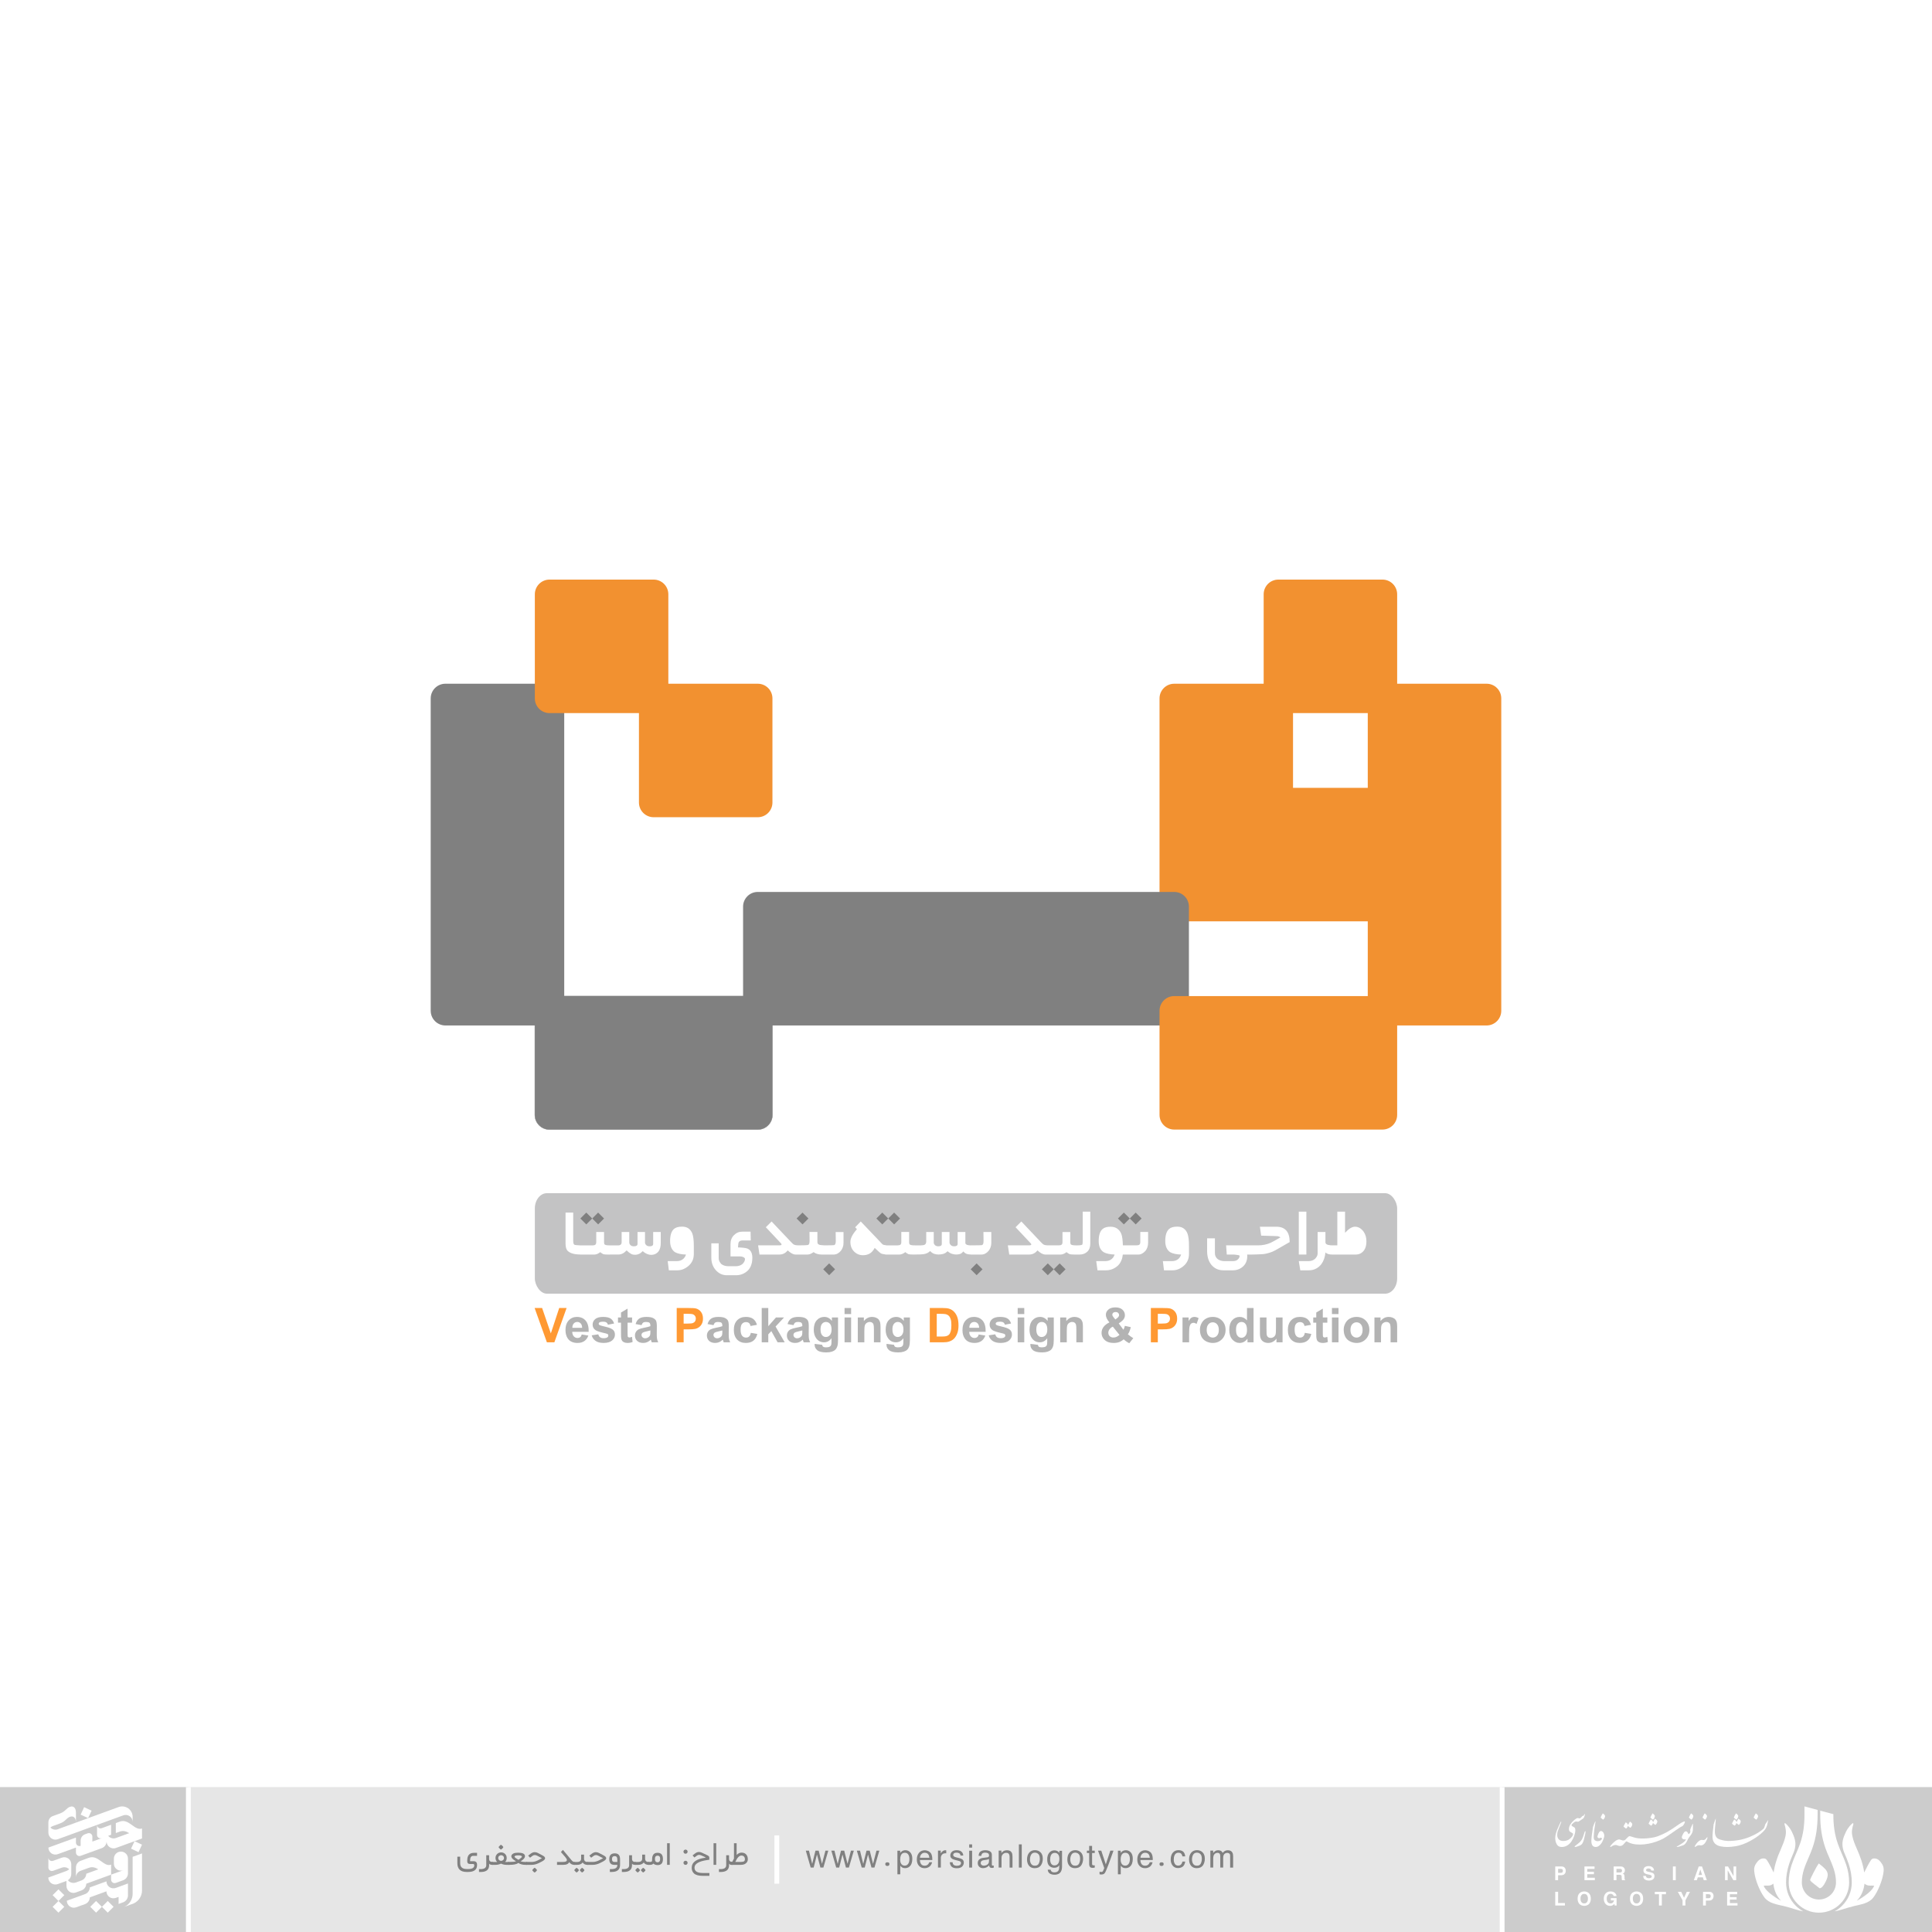 <?xml version="1.0" encoding="UTF-8"?>
<!-- Creator: CorelDRAW -->
<svg xmlns="http://www.w3.org/2000/svg" xmlns:xlink="http://www.w3.org/1999/xlink" xmlns:xodm="http://www.corel.com/coreldraw/odm/2003" xml:space="preserve" width="900px" height="900px" version="1.1" shape-rendering="geometricPrecision" text-rendering="geometricPrecision" image-rendering="optimizeQuality" fill-rule="evenodd" clip-rule="evenodd" viewBox="0 0 677.74 677.74">
 <g id="Layer_x0020_1">
  <rect fill="white" width="677.74" height="677.74"></rect>
  <rect fill="#CCCCCC" y="626.91" width="66.08" height="50.83"></rect>
  <g id="_2089220522400">
   <g>
    <rect fill="white" transform="matrix(0.137 0.064 -0.064 0.137 47.199 645.888)" width="19.11" height="19.11"></rect>
    <rect fill="white" transform="matrix(0.137 0.064 -0.064 0.137 29.511 633.954)" width="19.11" height="19.11"></rect>
    <rect fill="white" transform="matrix(0.107 0.107 -0.107 0.107 20.502 662.769)" width="19.11" height="19.11"></rect>
    <rect fill="white" transform="matrix(0.107 0.107 -0.107 0.107 20.502 666.864)" width="19.11" height="19.11"></rect>
    <rect fill="white" transform="matrix(0.107 0.107 -0.107 0.107 37.796 666.864)" width="19.11" height="19.11"></rect>
    <rect fill="white" transform="matrix(0.107 0.107 -0.107 0.107 33.7 666.864)" width="19.11" height="19.11"></rect>
   </g>
   <g>
    <path fill="white" d="M38.98 643.63l-1.03 0.37c0.63,0.78 1.72,1.13 2.68,0.78l4.7 -1.71c-0.97,-0.61 -2.03,-1.01 -3.29,-0.56l-1.41 0.52 0 -3.5 1.41 -0.52c3.25,-1.18 5.17,3.37 7.78,2.42l0 3.5 -9.19 3.35c-1.48,0.54 -3.24,-0.57 -3.24,-2.32 0,0.8 -0.48,1.92 -1.68,2.36l-7.42 2.7c-0.38,0.14 -0.8,0.08 -1.12,-0.15 -0.33,-0.23 -0.53,-0.6 -0.53,-1l0 -1.75 -6.38 2.32c-0.75,0.27 -1.58,0.16 -2.24,-0.3 -0.65,-0.46 -1.05,-1.21 -1.05,-2.01l9.67 -3.51 0 1.75c0,0.4 0.2,0.77 0.53,1 0.32,0.23 0.74,0.29 1.12,0.15l0 -1.75c0,-1.17 0.66,-1.99 1.54,-2.31l0.9 -0.33c0.91,-0.33 1.67,0.37 1.67,1.14l0 1.75 3.38 -1.23c-0.84,0.31 -1.74,-0.18 -1.74,-1.12l0 -3.5c0,0.87 0.83,1.45 1.72,1.13l3.22 -1.18 0 3.51z"></path>
    <path fill="white" d="M44.89 664.95c0,0.81 -0.49,1.93 -1.69,2.37l-1.6 0.58 0 -2.48 -0.92 0.34c-0.8,0.29 -1.64,0.18 -2.29,-0.28 -0.66,-0.46 -1.05,-1.21 -1.05,-2.01l-5.84 2.13c0,0.8 -0.48,1.92 -1.69,2.36l-3.07 1.11c-0.75,0.28 -1.59,0.17 -2.25,-0.29 -0.65,-0.46 -1.04,-1.21 -1.04,-2.01l6.36 -2.31c1.21,-0.44 1.69,-1.56 1.69,-2.36l5.84 -2.13c0,0.8 0.39,1.55 1.05,2.01 0.65,0.46 1.49,0.57 2.29,0.28l4.21 -1.54c0,1.41 0,2.82 0,4.23z"></path>
    <path fill="white" d="M38.98 657.62l0 1.75c0,0.4 0.2,0.78 0.53,1.01 0.33,0.23 0.74,0.28 1.12,0.14l2.57 -0.93c1.2,-0.44 1.69,-1.56 1.69,-2.36l0 -5.26c0,-0.8 -0.39,-1.55 -1.05,-2 -0.65,-0.46 -1.49,-0.57 -2.24,-0.3 -0.99,0.36 -1.65,1.3 -1.65,2.35l0 1.75c0,0.8 0.39,1.55 1.05,2.01 0.65,0.46 1.49,0.57 2.24,0.29l-4.26 1.55z"></path>
    <path fill="white" d="M43.64 668.91c1.76,-0.83 2.89,-2.6 2.89,-4.55l0 -12.99 3.29 -1.19 0 12.98c0,1.95 -1.13,3.73 -2.89,4.55l-3.29 1.2z"></path>
    <path fill="white" d="M43.24 636.82c0.76,-0.27 1.59,-0.16 2.25,0.3 0.65,0.46 1.04,1.21 1.04,2.01l0 -1.77c0,-1.2 -0.58,-2.32 -1.56,-3.01 -0.99,-0.69 -2.24,-0.85 -3.37,-0.44l-21.39 7.8c-0.89,0.32 -1.88,0.04 -2.53,-0.61 0.24,-0.24 0.52,-0.42 0.84,-0.53l2.52 -0.91c1.98,-0.72 2.18,-1.85 3.48,-2.33 1.2,-0.44 2.12,0.26 2.12,2.01l0 -3.47c0,-1.75 -0.92,-2.48 -2.12,-2.04 -1.3,0.47 -1.5,1.61 -3.48,2.33l-2.52 0.91c-0.89,0.32 -1.55,1.14 -1.55,2.31l0 3.5c0,1.75 1.76,2.86 3.24,2.33l23.03 -8.39z"></path>
    <path fill="white" d="M26.64 658.61l0 -3.5c0,-1.05 0.66,-1.99 1.65,-2.34l2.91 -1.07c3.26,-1.18 5.17,3.37 7.78,2.42l0 3.5 -8.72 3.18c0,0.81 -0.48,1.93 -1.69,2.36l-1.97 0.72c-0.75,0.28 -1.59,0.17 -2.25,-0.29 -0.65,-0.46 -1.04,-1.21 -1.04,-2.01l0 -1.75 -3.08 1.11c-0.75,0.27 -1.59,0.16 -2.24,-0.3 -0.66,-0.45 -1.05,-1.2 -1.05,-2l6.37 -2.31c0.39,-0.15 0.71,-0.36 0.96,-0.62 -0.1,-0.09 -0.21,-0.18 -0.32,-0.26 -0.65,-0.45 -1.49,-0.56 -2.24,-0.29l-3.02 1.09c-0.89,0.33 -1.72,-0.26 -1.72,-1.12l0 -3.5c0,0.86 0.83,1.44 1.72,1.12l3.02 -1.09c0.75,-0.28 1.59,-0.17 2.24,0.29 0.66,0.46 1.05,1.21 1.05,2.01l0 3.5c0,0.68 -0.35,1.59 -1.18,2.12 0.15,0.19 0.33,0.36 0.53,0.51 0.66,0.45 1.5,0.56 2.25,0.29l1.97 -0.72c1.21,-0.44 1.69,-1.56 1.69,-2.36l4.23 -1.54c-0.97,-0.61 -2.03,-1.01 -3.29,-0.55l-2.91 1.05c-0.99,0.36 -1.65,1.3 -1.65,2.35z"></path>
   </g>
  </g>
  <rect fill="#CCCCCC" x="526.94" y="626.91" width="150.8" height="50.83"></rect>
  <g id="_2089220526192">
   <path fill="white" d="M637.61 634.92l-4.61 -1.24 0 3.04c0,1.69 -0.1,3.39 -0.34,5.07 -0.25,1.68 -0.64,3.33 -1.2,4.94 -0.42,1.21 -0.92,2.38 -1.43,3.56 -0.56,1.3 -1.12,2.61 -1.56,3.96 -0.32,0.99 -0.57,2 -0.74,3.02 -0.17,1.02 -0.26,2.05 -0.26,3.09 0,2.82 1.11,5.5 3.11,7.49 1.99,2 4.67,3.11 7.49,3.11 2.82,0 5.5,-1.11 7.5,-3.11 1.99,-1.99 3.1,-4.67 3.1,-7.49 0,-1.04 -0.08,-2.07 -0.25,-3.09 -0.17,-1.02 -0.42,-2.03 -0.74,-3.02 -0.44,-1.35 -1,-2.66 -1.57,-3.96 -0.5,-1.18 -1,-2.35 -1.42,-3.56 -0.56,-1.61 -0.96,-3.26 -1.2,-4.94 -0.25,-1.68 -0.35,-3.38 -0.35,-5.07l0 -0.32 -4.61 -1.23 0 1.55c0,1.95 0.12,3.91 0.41,5.85 0.29,1.93 0.75,3.83 1.39,5.68 0.41,1.17 0.9,2.32 1.4,3.46 0.56,1.3 1.12,2.61 1.56,3.97 0.25,0.75 0.44,1.52 0.57,2.3 0.14,0.79 0.2,1.58 0.2,2.38 0,1.59 -0.62,3.11 -1.75,4.24 -1.13,1.12 -2.64,1.75 -4.24,1.75 -1.59,0 -3.11,-0.63 -4.23,-1.75 -1.13,-1.13 -1.76,-2.65 -1.76,-4.24 0,-0.8 0.07,-1.59 0.2,-2.38 0.13,-0.78 0.33,-1.55 0.57,-2.3 0.44,-1.36 1.01,-2.67 1.57,-3.97 0.49,-1.14 0.99,-2.29 1.39,-3.46 0.65,-1.85 1.1,-3.75 1.39,-5.68 0.29,-1.94 0.41,-3.9 0.41,-5.85l0 -1.8z"></path>
   <path fill="white" fill-rule="nonzero" d="M640.4 660.16c-0.74,1.49 -1.45,2.23 -2.1,2.23 -0.45,-0.38 -1.12,-0.9 -2,-1.56 -0.87,-0.66 -1.32,-1.12 -1.32,-1.39 0.03,-0.18 0.41,-0.99 1.15,-2.44 0.73,-1.45 1.36,-2.55 1.9,-3.3 1.07,0.81 1.84,1.48 2.28,1.98 0.45,0.5 0.72,1.03 0.81,1.56 0.19,0.93 -0.3,2.11 -0.72,2.92z"></path>
   <path fill="white" d="M629.16 649.97c-0.56,1.32 -1.13,2.64 -1.57,4 -0.33,1.03 -0.6,2.08 -0.77,3.15 -0.18,1.07 -0.27,2.15 -0.27,3.24 0,3.07 1.21,5.98 3.38,8.15 0.79,0.79 1.69,1.46 2.68,2 -0.88,-0.17 -1.76,-0.38 -2.61,-0.65 -1.43,-0.47 -2.8,-0.86 -4.26,-1.22 -2.49,-0.6 -5.12,-0.94 -6.7,-2.92 -1.53,-1.92 -3.43,-6.28 -3.67,-9.4 -0.09,-1.11 0.16,-1.85 0.62,-2.55 0.65,-0.98 1.54,-2.03 3,-1.81 0.49,0.08 0.7,0.38 0.93,0.71 0.71,1.03 1.64,2.96 2.27,4.19 0.2,-1.47 0.57,-2.92 1.02,-4.31 0.44,-1.38 1.01,-2.71 1.59,-4.05 0.67,-1.57 1.16,-2.7 1.54,-4.37 0.17,-0.77 0.2,-1.52 0.1,-2.25 -0.1,-0.73 -0.25,-1.39 -0.45,-1.98 0,-0.1 0.02,-0.32 0.14,-0.35 0.06,-0.02 0.21,0.09 0.48,0.33 0.38,0.32 0.81,0.83 1.29,1.51 0.47,0.7 0.9,1.55 1.3,2.57 0.39,1.01 0.6,1.93 0.63,2.75 0.03,1.1 -0.23,2.25 -0.67,3.26zm-4.36 16.83c-0.26,-0.27 -0.51,-0.55 -0.74,-0.86 -1.17,-1.53 -1.77,-3.3 -1.97,-5.16 -0.18,0.15 -0.36,0.27 -0.54,0.37 -1.06,0.55 -1.81,0.2 -2.86,0.35 0.53,1.63 3.02,3.37 4.4,4.28 0.53,0.35 1.12,0.69 1.71,1.02z"></path>
   <path fill="white" d="M646.98 649.97c0.57,1.32 1.13,2.64 1.57,4 0.34,1.03 0.6,2.08 0.78,3.15 0.18,1.07 0.27,2.15 0.27,3.24 0,3.07 -1.21,5.98 -3.38,8.15 -0.79,0.79 -1.7,1.46 -2.68,2 0.88,-0.17 1.76,-0.38 2.61,-0.65 1.42,-0.47 2.79,-0.86 4.25,-1.22 2.49,-0.6 5.13,-0.94 6.7,-2.92 1.53,-1.92 3.43,-6.28 3.68,-9.4 0.08,-1.11 -0.16,-1.85 -0.63,-2.55 -0.65,-0.98 -1.53,-2.03 -3,-1.81 -0.48,0.08 -0.7,0.38 -0.92,0.71 -0.72,1.03 -1.64,2.96 -2.27,4.19 -0.2,-1.47 -0.57,-2.92 -1.02,-4.31 -0.45,-1.38 -1.02,-2.71 -1.59,-4.05 -0.68,-1.57 -1.17,-2.7 -1.54,-4.37 -0.17,-0.77 -0.21,-1.52 -0.11,-2.25 0.11,-0.73 0.26,-1.39 0.46,-1.98 0,-0.1 -0.02,-0.32 -0.15,-0.35 -0.05,-0.02 -0.21,0.09 -0.47,0.33 -0.39,0.32 -0.81,0.83 -1.29,1.51 -0.47,0.7 -0.9,1.55 -1.3,2.57 -0.4,1.01 -0.61,1.93 -0.63,2.75 -0.03,1.1 0.22,2.25 0.66,3.26zm4.37 16.83c0.26,-0.27 0.5,-0.55 0.73,-0.86 1.17,-1.53 1.77,-3.3 1.98,-5.16 0.17,0.15 0.36,0.27 0.54,0.37 1.06,0.55 1.8,0.2 2.86,0.35 -0.54,1.63 -3.03,3.37 -4.4,4.28 -0.54,0.35 -1.12,0.69 -1.71,1.02z"></path>
   <path fill="white" fill-rule="nonzero" d="M547.51 656.99c0.19,0 0.33,-0.03 0.43,-0.08 0.1,-0.06 0.18,-0.13 0.22,-0.21 0.05,-0.08 0.08,-0.17 0.09,-0.25 0.01,-0.09 0.01,-0.15 0.01,-0.21 0,-0.24 -0.07,-0.4 -0.21,-0.51 -0.14,-0.1 -0.36,-0.15 -0.67,-0.15l-0.8 0 0 1.41 0.93 0zm-0.93 2.57l-1.01 0 0 -4.81 2.2 0c0.23,0 0.44,0.03 0.63,0.1 0.18,0.08 0.34,0.18 0.47,0.31 0.12,0.14 0.22,0.3 0.29,0.49 0.07,0.19 0.11,0.4 0.11,0.64 0,0.11 -0.02,0.25 -0.06,0.42 -0.04,0.18 -0.11,0.34 -0.23,0.51 -0.11,0.17 -0.26,0.31 -0.47,0.43 -0.2,0.11 -0.46,0.17 -0.78,0.17l-1.15 0 0 1.74z"></path>
   <path fill="white" fill-rule="nonzero" d="M559.36 655.6l-2.56 0 0 1.01 2.35 0 0 0.85 -2.35 0 0 1.25 2.67 0 0 0.85 -3.65 0 0 -4.81 3.54 0 0 0.85zm8.87 1.27c0.26,0 0.46,-0.05 0.59,-0.15 0.12,-0.1 0.19,-0.27 0.19,-0.51 0,-0.06 -0.01,-0.13 -0.03,-0.21 -0.02,-0.07 -0.05,-0.14 -0.1,-0.2 -0.05,-0.06 -0.13,-0.12 -0.22,-0.16 -0.09,-0.04 -0.21,-0.06 -0.36,-0.06l-1.25 0 0 1.29 1.18 0zm-2.17 -2.12l2.44 0c0.32,0 0.58,0.05 0.78,0.15 0.19,0.1 0.34,0.23 0.45,0.37 0.11,0.15 0.19,0.3 0.23,0.45 0.03,0.16 0.05,0.28 0.05,0.39 0,0.27 -0.06,0.5 -0.19,0.71 -0.13,0.21 -0.31,0.35 -0.55,0.43 0.1,0.05 0.18,0.09 0.26,0.14 0.08,0.05 0.14,0.12 0.19,0.2 0.05,0.09 0.09,0.2 0.12,0.34 0.02,0.14 0.04,0.32 0.04,0.54 0,0.18 0,0.32 0,0.44 0,0.12 0.01,0.21 0.03,0.28 0.01,0.07 0.03,0.12 0.06,0.16 0.03,0.04 0.07,0.06 0.12,0.08l0 0.13 -1.11 0c-0.04,-0.12 -0.06,-0.25 -0.08,-0.39 -0.02,-0.14 -0.03,-0.33 -0.03,-0.58 0,-0.17 0,-0.31 -0.01,-0.42 -0.01,-0.12 -0.05,-0.21 -0.1,-0.28 -0.05,-0.08 -0.13,-0.13 -0.23,-0.16 -0.11,-0.04 -0.25,-0.05 -0.44,-0.05l-1.04 0 0 1.88 -0.99 0 0 -4.81zm11.34 3.33c0,0.07 0.01,0.14 0.03,0.23 0.03,0.09 0.08,0.18 0.15,0.26 0.07,0.08 0.17,0.15 0.31,0.2 0.13,0.06 0.31,0.09 0.53,0.09 0.12,0 0.24,-0.01 0.35,-0.03 0.12,-0.02 0.23,-0.05 0.33,-0.1 0.09,-0.04 0.17,-0.1 0.23,-0.18 0.06,-0.08 0.09,-0.19 0.09,-0.32 0,-0.09 -0.02,-0.17 -0.06,-0.23 -0.05,-0.06 -0.11,-0.12 -0.18,-0.16 -0.08,-0.04 -0.17,-0.08 -0.28,-0.11 -0.11,-0.03 -0.23,-0.06 -0.35,-0.09l-0.52 -0.12c-0.19,-0.05 -0.38,-0.1 -0.57,-0.15 -0.18,-0.06 -0.34,-0.13 -0.48,-0.23 -0.14,-0.1 -0.26,-0.24 -0.34,-0.4 -0.09,-0.16 -0.13,-0.38 -0.13,-0.64 0,-0.09 0.01,-0.19 0.03,-0.29 0.02,-0.11 0.05,-0.22 0.1,-0.33 0.05,-0.11 0.12,-0.22 0.2,-0.32 0.09,-0.11 0.2,-0.2 0.34,-0.28 0.14,-0.07 0.31,-0.14 0.5,-0.19 0.19,-0.05 0.42,-0.07 0.68,-0.07 0.36,0 0.67,0.05 0.91,0.16 0.24,0.11 0.43,0.24 0.57,0.4 0.15,0.15 0.25,0.32 0.3,0.5 0.06,0.18 0.09,0.35 0.09,0.49l-0.96 0c-0.01,-0.05 -0.03,-0.12 -0.05,-0.2 -0.02,-0.08 -0.06,-0.16 -0.13,-0.24 -0.06,-0.07 -0.16,-0.14 -0.29,-0.2 -0.13,-0.05 -0.3,-0.08 -0.52,-0.08 -0.09,0 -0.19,0.01 -0.29,0.03 -0.1,0.02 -0.19,0.05 -0.27,0.1 -0.08,0.04 -0.15,0.1 -0.2,0.18 -0.05,0.07 -0.08,0.16 -0.08,0.27 0,0.09 0.02,0.17 0.05,0.23 0.04,0.06 0.08,0.11 0.13,0.14 0.05,0.04 0.11,0.07 0.17,0.08 0.06,0.02 0.11,0.04 0.16,0.05l1.18 0.29c0.16,0.04 0.32,0.09 0.47,0.15 0.15,0.05 0.29,0.13 0.4,0.23 0.12,0.1 0.21,0.22 0.28,0.37 0.07,0.15 0.11,0.33 0.11,0.54 0,0.24 -0.04,0.45 -0.11,0.62 -0.08,0.17 -0.17,0.32 -0.29,0.43 -0.12,0.12 -0.25,0.21 -0.39,0.28 -0.15,0.07 -0.29,0.12 -0.43,0.16 -0.14,0.04 -0.27,0.06 -0.39,0.07 -0.12,0.01 -0.22,0.02 -0.29,0.02 -0.44,0 -0.79,-0.06 -1.06,-0.17 -0.27,-0.11 -0.48,-0.25 -0.63,-0.41 -0.15,-0.17 -0.25,-0.34 -0.29,-0.53 -0.05,-0.19 -0.08,-0.35 -0.08,-0.5l0.97 0zm10.45 1.48l-1 0 0 -4.81 1 0 0 4.81zm8 -1.82l1.23 0 -0.6 -1.91 -0.01 0 -0.62 1.91zm-0.6 1.82l-1.06 0 1.72 -4.81 1.15 0 1.7 4.81 -1.09 0 -0.31 -0.99 -1.78 0 -0.33 0.99zm12.87 -4.81l0.93 0 0 4.81 -1 0 -1.97 -3.43 -0.01 0 0 3.43 -0.94 0 0 -4.81 1.06 0 1.91 3.35 0.02 0 0 -3.35z"></path>
   <polygon fill="white" fill-rule="nonzero" points="546.58,667.58 548.97,667.58 548.97,668.45 545.57,668.45 545.57,663.64 546.58,663.64 "></polygon>
   <path fill="white" fill-rule="nonzero" d="M554.43 666.04c0,0.34 0.04,0.61 0.12,0.83 0.09,0.22 0.2,0.39 0.33,0.52 0.13,0.12 0.27,0.21 0.42,0.26 0.16,0.05 0.3,0.07 0.43,0.07 0.14,0 0.28,-0.02 0.44,-0.07 0.15,-0.05 0.29,-0.14 0.42,-0.26 0.13,-0.13 0.24,-0.3 0.32,-0.52 0.09,-0.22 0.13,-0.49 0.13,-0.83 0,-0.33 -0.04,-0.61 -0.13,-0.83 -0.08,-0.22 -0.19,-0.39 -0.32,-0.52 -0.13,-0.12 -0.27,-0.21 -0.42,-0.26 -0.16,-0.05 -0.3,-0.07 -0.44,-0.07 -0.13,0 -0.27,0.02 -0.43,0.07 -0.15,0.05 -0.29,0.14 -0.42,0.26 -0.13,0.13 -0.24,0.3 -0.33,0.52 -0.08,0.22 -0.12,0.5 -0.12,0.83zm-1.01 0c0,-0.37 0.04,-0.7 0.13,-0.97 0.08,-0.27 0.19,-0.5 0.33,-0.69 0.14,-0.19 0.29,-0.34 0.46,-0.45 0.17,-0.12 0.34,-0.21 0.51,-0.27 0.17,-0.06 0.34,-0.1 0.49,-0.12 0.16,-0.02 0.29,-0.03 0.39,-0.03 0.11,0 0.24,0.01 0.4,0.03 0.15,0.02 0.31,0.06 0.49,0.12 0.17,0.06 0.34,0.15 0.51,0.27 0.17,0.11 0.32,0.26 0.46,0.45 0.13,0.19 0.24,0.42 0.33,0.69 0.08,0.27 0.13,0.6 0.13,0.97 0,0.38 -0.05,0.7 -0.13,0.97 -0.09,0.28 -0.2,0.51 -0.33,0.69 -0.14,0.19 -0.29,0.34 -0.46,0.46 -0.17,0.11 -0.34,0.2 -0.51,0.26 -0.18,0.06 -0.34,0.1 -0.49,0.12 -0.16,0.02 -0.29,0.03 -0.4,0.03 -0.1,0 -0.23,-0.01 -0.39,-0.03 -0.15,-0.02 -0.32,-0.06 -0.49,-0.12 -0.17,-0.06 -0.34,-0.15 -0.51,-0.26 -0.17,-0.12 -0.32,-0.27 -0.46,-0.46 -0.14,-0.18 -0.25,-0.41 -0.33,-0.69 -0.09,-0.27 -0.13,-0.59 -0.13,-0.97zm11.66 -0.19l2.01 0 0 2.6 -0.67 0 -0.1 -0.61c-0.07,0.08 -0.14,0.16 -0.22,0.25 -0.08,0.08 -0.18,0.16 -0.3,0.23 -0.11,0.07 -0.25,0.13 -0.41,0.18 -0.16,0.05 -0.35,0.07 -0.57,0.07 -0.29,0 -0.57,-0.05 -0.84,-0.15 -0.26,-0.11 -0.5,-0.26 -0.71,-0.47 -0.2,-0.21 -0.36,-0.47 -0.48,-0.79 -0.13,-0.31 -0.19,-0.68 -0.19,-1.11 0,-0.32 0.05,-0.64 0.14,-0.94 0.09,-0.31 0.24,-0.58 0.43,-0.82 0.19,-0.23 0.43,-0.42 0.73,-0.57 0.29,-0.14 0.64,-0.21 1.04,-0.21l0.02 0c0.36,0 0.68,0.05 0.94,0.16 0.26,0.11 0.48,0.24 0.65,0.4 0.17,0.16 0.29,0.34 0.37,0.53 0.09,0.19 0.13,0.36 0.15,0.53l-1.01 0c0,-0.04 -0.02,-0.11 -0.06,-0.2 -0.04,-0.09 -0.11,-0.18 -0.2,-0.27 -0.08,-0.08 -0.19,-0.16 -0.32,-0.22 -0.14,-0.07 -0.29,-0.1 -0.47,-0.1 -0.18,0 -0.35,0.03 -0.52,0.1 -0.17,0.06 -0.31,0.16 -0.44,0.3 -0.13,0.14 -0.23,0.32 -0.31,0.54 -0.07,0.22 -0.11,0.48 -0.11,0.79 0,0.33 0.04,0.6 0.12,0.81 0.09,0.21 0.19,0.38 0.33,0.51 0.13,0.12 0.28,0.21 0.44,0.26 0.17,0.05 0.34,0.07 0.51,0.07 0.05,0 0.14,-0.01 0.25,-0.03 0.1,-0.02 0.22,-0.06 0.34,-0.13 0.12,-0.08 0.23,-0.18 0.34,-0.32 0.1,-0.14 0.18,-0.33 0.24,-0.58l-1.12 0 0 -0.81zm7.71 0.19c0,0.34 0.05,0.61 0.13,0.83 0.08,0.22 0.19,0.39 0.32,0.52 0.13,0.12 0.27,0.21 0.43,0.26 0.15,0.05 0.3,0.07 0.43,0.07 0.13,0 0.28,-0.02 0.43,-0.07 0.16,-0.05 0.3,-0.14 0.43,-0.26 0.13,-0.13 0.23,-0.3 0.32,-0.52 0.08,-0.22 0.13,-0.49 0.13,-0.83 0,-0.33 -0.05,-0.61 -0.13,-0.83 -0.09,-0.22 -0.19,-0.39 -0.32,-0.52 -0.13,-0.12 -0.27,-0.21 -0.43,-0.26 -0.15,-0.05 -0.3,-0.07 -0.43,-0.07 -0.13,0 -0.28,0.02 -0.43,0.07 -0.16,0.05 -0.3,0.14 -0.43,0.26 -0.13,0.13 -0.24,0.3 -0.32,0.52 -0.08,0.22 -0.13,0.5 -0.13,0.83zm-1 0c0,-0.37 0.04,-0.7 0.12,-0.97 0.09,-0.27 0.2,-0.5 0.34,-0.69 0.13,-0.19 0.29,-0.34 0.46,-0.45 0.17,-0.12 0.34,-0.21 0.51,-0.27 0.17,-0.06 0.33,-0.1 0.49,-0.12 0.15,-0.02 0.28,-0.03 0.39,-0.03 0.11,0 0.24,0.01 0.39,0.03 0.16,0.02 0.32,0.06 0.49,0.12 0.17,0.06 0.34,0.15 0.51,0.27 0.17,0.11 0.33,0.26 0.46,0.45 0.14,0.19 0.25,0.42 0.33,0.69 0.09,0.27 0.13,0.6 0.13,0.97 0,0.38 -0.04,0.7 -0.13,0.97 -0.08,0.28 -0.19,0.51 -0.33,0.69 -0.13,0.19 -0.29,0.34 -0.46,0.46 -0.17,0.11 -0.34,0.2 -0.51,0.26 -0.17,0.06 -0.33,0.1 -0.49,0.12 -0.15,0.02 -0.28,0.03 -0.39,0.03 -0.11,0 -0.24,-0.01 -0.39,-0.03 -0.16,-0.02 -0.32,-0.06 -0.49,-0.12 -0.17,-0.06 -0.34,-0.15 -0.51,-0.26 -0.17,-0.12 -0.33,-0.27 -0.46,-0.46 -0.14,-0.18 -0.25,-0.41 -0.34,-0.69 -0.08,-0.27 -0.12,-0.59 -0.12,-0.97zm11.17 2.41l-1 0 0 -3.96 -1.46 0 0 -0.85 3.92 0 0 0.85 -1.46 0 0 3.96zm8.28 0l-1.01 0 0 -1.82 -1.66 -2.99 1.19 0 1 2.09 0.95 -2.09 1.14 0 -1.61 3 0 1.81zm8.12 -2.57c0.18,0 0.33,-0.03 0.43,-0.09 0.1,-0.05 0.17,-0.12 0.22,-0.2 0.05,-0.08 0.07,-0.17 0.08,-0.25 0.01,-0.09 0.02,-0.16 0.02,-0.21 0,-0.24 -0.07,-0.41 -0.21,-0.51 -0.14,-0.1 -0.37,-0.15 -0.68,-0.15l-0.8 0 0 1.41 0.94 0zm-0.94 2.57l-1 0 0 -4.81 2.2 0c0.23,0 0.44,0.03 0.62,0.1 0.19,0.07 0.35,0.18 0.47,0.31 0.13,0.14 0.23,0.3 0.3,0.49 0.07,0.19 0.1,0.4 0.1,0.64 0,0.1 -0.02,0.25 -0.06,0.42 -0.03,0.17 -0.11,0.34 -0.22,0.51 -0.11,0.16 -0.27,0.31 -0.47,0.42 -0.2,0.12 -0.46,0.18 -0.78,0.18l-1.16 0 0 1.74zm10.98 -3.96l-2.56 0 0 1.01 2.35 0 0 0.85 -2.35 0 0 1.25 2.67 0 0 0.85 -3.65 0 0 -4.81 3.54 0 0 0.85z"></path>
   <path fill="white" fill-rule="nonzero" d="M571.1 640.27c0.05,-0.1 0.12,-0.25 0.22,-0.45 0.18,-0.37 0.33,-0.65 0.47,-0.83 0.27,0.2 0.47,0.36 0.58,0.49 0.12,0.13 0.19,0.27 0.21,0.41 0.04,0.22 -0.08,0.53 -0.18,0.73 -0.2,0.37 -0.38,0.55 -0.54,0.55 -0.11,-0.1 -0.27,-0.22 -0.49,-0.39 -0.16,-0.12 -0.26,-0.2 -0.31,-0.27 -0.03,0.11 -0.08,0.24 -0.14,0.37 -0.2,0.38 -0.38,0.56 -0.54,0.56 -0.12,-0.09 -0.28,-0.22 -0.51,-0.39 -0.22,-0.17 -0.33,-0.28 -0.33,-0.35 0.01,-0.05 0.1,-0.25 0.29,-0.62 0.18,-0.36 0.34,-0.64 0.48,-0.83 0.27,0.2 0.47,0.36 0.58,0.5 0.13,0.15 0.21,0.33 0.21,0.52z"></path>
   <path fill="white" fill-rule="nonzero" d="M573.68 644.69c2.04,0.55 5.95,0.15 7.73,-0.49 2.57,-0.93 4.35,-2.01 6.57,-3.56 1.03,-0.72 1.71,-1.17 2.04,-1.34 0.33,-0.17 0.59,-0.28 0.76,-0.33 0.19,-0.05 0.28,0 0.28,0.18 0,0.17 -0.13,0.46 -0.39,0.89 -0.26,0.42 -0.47,0.63 -0.64,0.63 -0.24,0.08 -0.84,0.45 -1.81,1.13 -0.97,0.68 -1.86,1.3 -2.67,1.85 -0.81,0.56 -1.5,1 -2.06,1.31 -2.97,1.62 -7.51,2.64 -10.87,1.83 -0.58,-0.15 -1.06,-0.33 -1.43,-0.54 -0.37,-0.22 -0.57,-0.32 -0.61,-0.32 -0.14,0 -0.5,0.36 -1.1,1.1 -0.31,0.37 -0.74,0.55 -1.28,0.54 -0.16,0 -0.4,-0.06 -0.72,-0.18 -0.32,-0.12 -0.54,-0.18 -0.68,-0.18 -0.5,0 -0.99,0.17 -1.45,0.51 -0.19,0.14 -0.32,0.2 -0.39,0.2 -0.08,0 -0.11,-0.03 -0.11,-0.08 0,-0.2 0.24,-0.55 0.71,-1.04 0.99,-1.02 1.8,-1.53 2.44,-1.53 0.16,0 0.41,0.07 0.75,0.21 0.35,0.14 0.64,0.18 0.87,0.14 0.23,-0.04 0.41,-0.12 0.54,-0.25 0.14,-0.12 0.37,-0.36 0.7,-0.71 0.34,-0.35 0.59,-0.53 0.76,-0.53 0.17,0 0.41,0.06 0.73,0.17 0.44,0.15 0.88,0.27 1.33,0.39z"></path>
   <path fill="white" fill-rule="nonzero" d="M590.36 647.35c-1.13,0.4 -1.81,0.59 -2.04,0.57 -0.1,0 -0.16,-0.01 -0.17,-0.03 -0.02,-0.03 0.08,-0.11 0.29,-0.25 0.22,-0.14 0.52,-0.31 0.89,-0.52 1.39,-0.82 2.08,-1.47 2.08,-1.94 -0.13,0.09 -0.31,0.12 -0.54,0.09 -0.59,-0.09 -0.89,-0.34 -0.89,-0.73 0,-0.29 0.15,-0.72 0.47,-1.27 0.31,-0.56 0.61,-0.84 0.89,-0.84 0.29,0 0.52,0.15 0.72,0.45 0.1,0.17 0.18,0.36 0.23,0.56 0.13,-0.07 0.27,-0.16 0.41,-0.28 0.18,-0.16 0.27,-0.37 0.27,-0.6 -0.05,-0.32 -0.07,-0.54 -0.06,-0.64 0,-0.1 0.04,-0.22 0.1,-0.36l0.72 -1.69c0.03,-0.07 0.07,-0.09 0.1,-0.08 0.04,0.02 0.05,0.13 0.05,0.32l-0.01 1.52c0.01,0.38 -0.06,0.77 -0.21,1.16 -0.14,0.4 -0.38,0.8 -0.71,1.21 -0.24,0.3 -0.49,0.62 -0.68,0.94 -0.08,0.11 -0.14,0.22 -0.18,0.3 -0.02,0.05 -0.04,0.1 -0.06,0.15 -0.32,0.74 -0.84,1.69 -1.67,1.96z"></path>
   <g>
    <path fill="white" fill-rule="nonzero" d="M580.32 637.75c-0.19,0.37 -0.37,0.56 -0.53,0.56 -0.11,-0.1 -0.28,-0.23 -0.5,-0.4 -0.22,-0.16 -0.33,-0.28 -0.33,-0.34 0,-0.06 0.1,-0.26 0.28,-0.63 0.19,-0.36 0.35,-0.64 0.48,-0.83 0.27,0.21 0.47,0.38 0.58,0.51 0.1,0.12 0.18,0.26 0.2,0.39 0.04,0.23 -0.08,0.53 -0.18,0.74z"></path>
    <path fill="white" fill-rule="nonzero" d="M579.89 639.26c0.05,-0.1 0.12,-0.25 0.22,-0.45 0.18,-0.37 0.33,-0.65 0.47,-0.83 0.27,0.2 0.47,0.36 0.58,0.49 0.12,0.13 0.19,0.27 0.22,0.41 0.04,0.22 -0.09,0.53 -0.19,0.73 -0.2,0.37 -0.38,0.55 -0.54,0.55 -0.1,-0.09 -0.27,-0.22 -0.49,-0.39 -0.16,-0.12 -0.26,-0.2 -0.31,-0.27 -0.03,0.12 -0.07,0.24 -0.14,0.38 -0.2,0.37 -0.38,0.55 -0.54,0.55 -0.11,-0.09 -0.28,-0.22 -0.51,-0.39 -0.22,-0.16 -0.33,-0.28 -0.33,-0.35 0.01,-0.04 0.11,-0.25 0.29,-0.62 0.19,-0.36 0.35,-0.64 0.48,-0.83 0.27,0.2 0.47,0.36 0.58,0.5 0.13,0.15 0.22,0.33 0.21,0.52z"></path>
   </g>
   <path fill="white" fill-rule="nonzero" d="M593.82 637.75c-0.19,0.37 -0.37,0.56 -0.53,0.56 -0.11,-0.1 -0.28,-0.23 -0.5,-0.4 -0.22,-0.16 -0.33,-0.28 -0.33,-0.34 0,-0.06 0.1,-0.26 0.28,-0.63 0.19,-0.36 0.35,-0.64 0.48,-0.83 0.27,0.21 0.47,0.38 0.58,0.51 0.1,0.12 0.17,0.26 0.2,0.39 0.04,0.23 -0.08,0.53 -0.18,0.74z"></path>
   <path fill="white" fill-rule="nonzero" d="M553.38 639.04c-0.16,-0.05 -0.36,-0.07 -0.59,-0.05 -0.23,0.02 -0.54,0.19 -0.93,0.53 -0.39,0.33 -0.59,0.58 -0.59,0.76 0,0.19 0.32,0.43 0.95,0.73 0.27,0.15 0.4,0.51 0.4,1.06 0,0.56 -0.14,1.21 -0.41,1.98 -0.28,0.76 -0.59,1.4 -0.95,1.92 -0.92,1.3 -2.07,1.95 -3.44,1.95 -0.78,0 -1.34,-0.31 -1.71,-0.94 -0.36,-0.64 -0.54,-1.37 -0.54,-2.19 0,-0.83 0.22,-1.8 0.67,-2.91 0.45,-1.11 0.91,-2.1 1.37,-2.96 0.08,0.14 0.08,0.3 0.01,0.48 -0.06,0.18 -0.25,0.66 -0.57,1.43 -0.32,0.78 -0.53,1.34 -0.64,1.7 -0.1,0.35 -0.15,0.79 -0.14,1.3 0.01,0.51 0.18,0.97 0.51,1.38 0.34,0.4 0.87,0.6 1.61,0.6 0.73,-0.01 1.34,-0.15 1.82,-0.42 0.47,-0.28 0.86,-0.61 1.16,-1 0.31,-0.38 0.46,-0.74 0.46,-1.07 0,-0.13 -0.29,-0.35 -0.87,-0.64 -0.39,-0.18 -0.59,-0.53 -0.59,-1.04 0,-0.52 0.16,-1.03 0.45,-1.53 0.3,-0.51 0.67,-0.96 1.1,-1.36 0.42,-0.39 0.76,-0.66 1.01,-0.79 0.24,-0.13 0.43,-0.2 0.55,-0.2 0.12,0 0.3,0.05 0.54,0.14 0.23,0.04 0.59,-0.25 1.09,-0.88 0.01,-0.01 0.08,-0.01 0.19,0.01 0.11,0.01 0.21,-0.06 0.31,-0.22l0.19 -0.37c0.04,-0.07 0.08,-0.1 0.12,-0.08 0.04,0.01 0.05,0.07 0.04,0.17 -0.01,0.1 -0.02,0.2 -0.04,0.29 -0.13,0.5 -0.31,0.86 -0.54,1.1 -0.37,0.24 -0.87,0.57 -1.49,1 -0.18,0.13 -0.36,0.17 -0.51,0.12l0 0z"></path>
   <path fill="white" fill-rule="nonzero" d="M556.19 642.54c0,0.43 -0.18,1.35 -0.55,2.74 -0.17,0.63 -0.37,1.1 -0.57,1.42 -0.21,0.32 -0.51,0.56 -0.91,0.72 -0.76,0.33 -1.31,0.5 -1.65,0.5 -0.1,0.01 -0.15,-0.04 -0.12,-0.15 0.02,-0.11 0.38,-0.42 1.08,-0.94 0.7,-0.52 1.21,-1.1 1.55,-1.74 0.16,-0.27 0.41,-0.99 0.77,-2.14 0.12,-0.41 0.22,-0.61 0.3,-0.6 0.07,0.01 0.1,0.07 0.1,0.19l0 0z"></path>
   <path fill="white" fill-rule="nonzero" d="M559.8 647.92c-1.04,0 -1.56,-0.7 -1.56,-2.11 0.01,-0.92 0.2,-2.56 0.57,-4.91 0.1,-0.36 0.37,-1.01 0.8,-1.94 0.02,-0.03 0.05,-0.03 0.07,-0.01 0.03,0.02 0.03,0.12 -0.01,0.29 -0.09,0.44 -0.21,1.26 -0.36,2.46 -0.11,0.9 -0.19,1.61 -0.21,2.12 -0.04,0.59 -0.13,1.36 0.38,1.76 0.24,0.19 0.53,0.29 0.87,0.31 0.82,0 1.37,-0.3 1.64,-0.88 -0.13,-0.24 -0.27,-0.37 -0.4,-0.37 -0.04,0 -0.12,0.03 -0.26,0.1 -0.13,0.06 -0.23,0.09 -0.31,0.09 -0.22,0 -0.39,-0.07 -0.51,-0.2 -0.13,-0.13 -0.17,-0.3 -0.12,-0.5 0.34,-1.2 0.74,-1.81 1.23,-1.81 0.31,0 0.58,0.17 0.81,0.51 0.23,0.35 0.34,0.69 0.34,1.05 0,0.43 -0.13,0.97 -0.4,1.59 -0.23,0.57 -0.48,1.02 -0.74,1.33 -0.25,0.32 -0.54,0.59 -0.85,0.8 -0.31,0.22 -0.64,0.32 -0.98,0.32l0 0z"></path>
   <path fill="white" fill-rule="nonzero" d="M562.86 637.75c-0.19,0.37 -0.37,0.56 -0.53,0.56 -0.11,-0.1 -0.28,-0.23 -0.5,-0.4 -0.21,-0.16 -0.32,-0.28 -0.32,-0.34 0,-0.06 0.09,-0.26 0.27,-0.63 0.19,-0.36 0.35,-0.64 0.48,-0.83 0.27,0.21 0.47,0.38 0.58,0.51 0.11,0.12 0.18,0.26 0.2,0.39 0.04,0.23 -0.08,0.53 -0.18,0.74z"></path>
   <path fill="white" fill-rule="nonzero" d="M596.36 645.58c0.23,-0.12 0.43,-0.17 0.6,-0.14 0.17,0.02 0.38,0.04 0.64,0.04 0.27,0 0.54,-0.15 0.82,-0.44 0.26,-0.37 0.41,-0.56 0.47,-0.56 0.05,0 0.08,0.08 0.08,0.24 0,0.15 -0.15,0.53 -0.45,1.13 -0.37,0.76 -0.84,1.24 -1.41,1.45 -0.22,0.07 -0.46,0.08 -0.72,0.03 -0.25,-0.05 -0.48,-0.04 -0.69,0.01 -0.22,0.05 -0.41,0.13 -0.57,0.25 -0.17,0.11 -0.3,0.2 -0.38,0.25 -0.08,0.06 -0.14,0.09 -0.17,0.08 -0.04,0 -0.06,-0.04 -0.06,-0.1 0,-0.23 0.19,-0.6 0.58,-1.09 0.38,-0.5 0.8,-0.88 1.26,-1.15l0 0z"></path>
   <path fill="white" fill-rule="nonzero" d="M619.94 640.09c0.02,-0.12 0.14,-0.64 0.35,-1.54 0.02,-0.08 0.02,-0.11 -0.01,-0.09l-1 1.43c-0.12,0.45 -0.29,0.93 -0.5,1.45 -1.16,1.15 -2.86,2.18 -5.12,3.1 -2.25,0.91 -4.71,1.36 -7.39,1.36 -0.83,0 -1.74,-0.15 -2.74,-0.45 -0.73,-0.21 -1.23,-0.53 -1.5,-0.97 -0.27,-0.43 -0.42,-0.94 -0.46,-1.53 -0.04,-0.6 0.01,-1.48 0.15,-2.65 0.13,-1.18 0.19,-1.94 0.16,-2.29 -0.06,0.02 -0.3,0.7 -0.74,2.05l0 0c-0.29,2.16 -0.42,3.66 -0.39,4.52 0.05,1.75 0.98,2.81 2.78,3.2 1.44,0.33 3.21,0.32 5.34,-0.03 2.12,-0.36 4.45,-1.35 6.97,-2.97 1.45,-0.99 2.52,-1.9 3.21,-2.74 0.44,-0.54 0.71,-1.18 0.89,-1.85z"></path>
   <g>
    <path fill="white" fill-rule="nonzero" d="M609.58 637.75c-0.19,0.37 -0.37,0.56 -0.53,0.56 -0.11,-0.1 -0.28,-0.23 -0.49,-0.4 -0.22,-0.16 -0.33,-0.28 -0.33,-0.34 0,-0.06 0.09,-0.26 0.27,-0.63 0.19,-0.36 0.35,-0.64 0.48,-0.83 0.28,0.21 0.47,0.38 0.58,0.51 0.11,0.12 0.18,0.26 0.21,0.39 0.03,0.23 -0.09,0.53 -0.19,0.74z"></path>
    <path fill="white" fill-rule="nonzero" d="M609.16 639.26c0.04,-0.1 0.12,-0.25 0.21,-0.45 0.18,-0.37 0.34,-0.65 0.47,-0.83 0.28,0.2 0.47,0.36 0.59,0.49 0.11,0.13 0.18,0.27 0.21,0.41 0.04,0.22 -0.09,0.53 -0.18,0.73 -0.2,0.37 -0.39,0.55 -0.54,0.55 -0.11,-0.09 -0.27,-0.22 -0.5,-0.39 -0.15,-0.12 -0.25,-0.2 -0.3,-0.27 -0.03,0.12 -0.08,0.24 -0.15,0.38 -0.2,0.37 -0.37,0.55 -0.54,0.55 -0.11,-0.09 -0.28,-0.22 -0.5,-0.39 -0.23,-0.16 -0.34,-0.28 -0.34,-0.35 0.01,-0.04 0.11,-0.25 0.29,-0.62 0.19,-0.36 0.35,-0.64 0.48,-0.83 0.28,0.2 0.47,0.36 0.59,0.5 0.12,0.15 0.21,0.33 0.21,0.52z"></path>
   </g>
   <path fill="white" fill-rule="nonzero" d="M598.61 637.75c-0.19,0.37 -0.37,0.56 -0.53,0.56 -0.11,-0.1 -0.28,-0.23 -0.49,-0.4 -0.22,-0.16 -0.33,-0.28 -0.33,-0.34 0,-0.06 0.09,-0.26 0.27,-0.63 0.19,-0.36 0.35,-0.64 0.48,-0.83 0.28,0.21 0.47,0.38 0.58,0.51 0.11,0.12 0.18,0.26 0.21,0.39 0.03,0.23 -0.09,0.53 -0.19,0.74z"></path>
   <path fill="white" fill-rule="nonzero" d="M616.54 637.75c-0.19,0.37 -0.37,0.56 -0.53,0.56 -0.11,-0.1 -0.28,-0.23 -0.5,-0.4 -0.22,-0.16 -0.33,-0.28 -0.33,-0.34 0,-0.06 0.1,-0.26 0.28,-0.63 0.19,-0.36 0.35,-0.64 0.48,-0.83 0.27,0.21 0.47,0.38 0.58,0.51 0.1,0.12 0.17,0.26 0.2,0.39 0.04,0.23 -0.09,0.53 -0.18,0.74z"></path>
  </g>
  <rect fill="#E6E6E6" x="66.08" y="626.91" width="460.86" height="50.83"></rect>
  <line fill="none" stroke="white" stroke-width="1.69" stroke-miterlimit="22.926" x1="66.08" y1="677.74" x2="66.08" y2="626.91"></line>
  <line fill="none" stroke="white" stroke-width="1.69" stroke-miterlimit="22.926" x1="526.94" y1="677.74" x2="526.94" y2="626.91"></line>
  <path fill="gray" fill-rule="nonzero" d="M283.78 649.2l1.13 4.65c0.19,-0.78 0.38,-1.55 0.57,-2.32 0.2,-0.78 0.39,-1.55 0.58,-2.33l1.13 0 1.16 4.62c0.2,-0.77 0.4,-1.54 0.6,-2.3 0.2,-0.77 0.4,-1.55 0.61,-2.32l1 0 -1.72 5.94 -1.04 0 -1.21 -4.57 -1.16 4.57 -1.04 0 -1.72 -5.94 1.11 0z"></path>
  <path id="_1" fill="gray" fill-rule="nonzero" d="M292.73 649.2l1.13 4.65c0.19,-0.78 0.39,-1.55 0.58,-2.32 0.19,-0.78 0.38,-1.55 0.58,-2.33l1.13 0 1.16 4.62c0.19,-0.77 0.4,-1.54 0.59,-2.3 0.2,-0.77 0.41,-1.55 0.61,-2.32l1.01 0 -1.73 5.94 -1.04 0 -1.2 -4.57 -1.17 4.57 -1.04 0 -1.71 -5.94 1.1 0z"></path>
  <path id="_2" fill="gray" fill-rule="nonzero" d="M301.69 649.2l1.13 4.65c0.19,-0.78 0.38,-1.55 0.57,-2.32 0.2,-0.78 0.39,-1.55 0.58,-2.33l1.13 0 1.16 4.62c0.2,-0.77 0.4,-1.54 0.6,-2.3 0.2,-0.77 0.4,-1.55 0.6,-2.32l1.01 0 -1.72 5.94 -1.04 0 -1.21 -4.57 -1.16 4.57 -1.05 0 -1.71 -5.94 1.11 0z"></path>
  <path id="_3" fill="gray" fill-rule="nonzero" d="M312.01 653.9c0,0.45 -0.25,0.67 -0.75,0.67 -0.47,0 -0.71,-0.22 -0.71,-0.67 0,-0.41 0.25,-0.61 0.76,-0.61 0.47,0 0.7,0.2 0.7,0.61z"></path>
  <path id="_4" fill="gray" fill-rule="nonzero" d="M319.02 652.13c0,-0.48 -0.07,-0.88 -0.21,-1.22 -0.26,-0.65 -0.73,-0.97 -1.41,-0.97 -0.69,0 -1.17,0.34 -1.42,1.03 -0.13,0.36 -0.2,0.83 -0.2,1.41 0,0.45 0.07,0.84 0.2,1.16 0.27,0.61 0.74,0.92 1.42,0.92 0.46,0 0.85,-0.2 1.15,-0.59 0.31,-0.39 0.47,-0.97 0.47,-1.74zm-4.21 -2.91l0.98 0 -0.01 0.77c0.1,-0.13 0.2,-0.25 0.31,-0.35 0.12,-0.1 0.23,-0.19 0.34,-0.26 0.16,-0.11 0.35,-0.18 0.55,-0.24 0.2,-0.06 0.41,-0.09 0.64,-0.09 0.68,0 1.25,0.26 1.72,0.77 0.46,0.52 0.7,1.26 0.7,2.22 0,1.29 -0.34,2.22 -1.01,2.77 -0.43,0.36 -0.93,0.53 -1.5,0.53 -0.23,0 -0.44,-0.02 -0.62,-0.07 -0.19,-0.05 -0.36,-0.13 -0.52,-0.22 -0.08,-0.06 -0.17,-0.13 -0.27,-0.23 -0.1,-0.09 -0.2,-0.2 -0.31,-0.33l0 3.01 -1 0 0 -8.28z"></path>
  <path id="_5" fill="gray" fill-rule="nonzero" d="M326.01 651.69c-0.04,-0.43 -0.13,-0.77 -0.28,-1.04 -0.27,-0.47 -0.73,-0.71 -1.37,-0.71 -0.45,0 -0.83,0.16 -1.14,0.5 -0.16,0.16 -0.28,0.35 -0.36,0.56 -0.08,0.21 -0.13,0.44 -0.14,0.69l3.29 0zm0.55 -1.57c0.1,0.14 0.18,0.31 0.24,0.49 0.07,0.19 0.12,0.38 0.16,0.57 0.03,0.13 0.05,0.31 0.07,0.54 0.01,0.22 0.02,0.48 0.02,0.77l-4.35 0c0.01,0.3 0.05,0.56 0.13,0.81 0.07,0.24 0.17,0.45 0.3,0.63 0.13,0.18 0.3,0.31 0.51,0.41 0.21,0.09 0.45,0.14 0.72,0.14 0.25,0 0.48,-0.04 0.69,-0.13 0.21,-0.09 0.39,-0.22 0.55,-0.39 0.18,-0.2 0.3,-0.43 0.38,-0.69l0.98 0c-0.01,0.11 -0.04,0.23 -0.08,0.35 -0.04,0.12 -0.1,0.25 -0.18,0.39 -0.07,0.13 -0.15,0.25 -0.23,0.36 -0.08,0.12 -0.17,0.22 -0.25,0.3 -0.14,0.13 -0.31,0.25 -0.51,0.35 -0.2,0.11 -0.41,0.19 -0.62,0.25 -0.12,0.03 -0.25,0.05 -0.38,0.06 -0.14,0.02 -0.28,0.02 -0.44,0.02 -0.74,0 -1.37,-0.26 -1.88,-0.8 -0.51,-0.54 -0.77,-1.3 -0.77,-2.27 0,-0.95 0.26,-1.73 0.77,-2.33 0.52,-0.59 1.2,-0.89 2.04,-0.89 0.21,0 0.42,0.03 0.62,0.08 0.21,0.05 0.41,0.12 0.61,0.22 0.19,0.1 0.36,0.21 0.52,0.34 0.15,0.13 0.28,0.27 0.38,0.42z"></path>
  <path id="_6" fill="gray" fill-rule="nonzero" d="M329.04 649.19l0.97 0 0 1c0.04,-0.1 0.1,-0.21 0.2,-0.32 0.1,-0.13 0.22,-0.25 0.35,-0.38 0.16,-0.14 0.32,-0.24 0.5,-0.32 0.17,-0.07 0.36,-0.11 0.56,-0.11 0.02,0 0.05,0 0.1,0.01 0.04,0 0.12,0.01 0.22,0.03l0 1.05c-0.05,-0.01 -0.11,-0.01 -0.16,-0.02 -0.05,0 -0.11,0 -0.17,0 -0.5,0 -0.88,0.16 -1.15,0.48 -0.27,0.32 -0.41,0.69 -0.41,1.11l0 3.42 -1.01 0 0 -5.95z"></path>
  <path id="_7" fill="gray" fill-rule="nonzero" d="M334.16 653.27c0.03,0.33 0.11,0.58 0.25,0.76 0.25,0.32 0.69,0.48 1.3,0.48 0.37,0 0.7,-0.08 0.98,-0.23 0.28,-0.17 0.42,-0.42 0.42,-0.75 0,-0.25 -0.12,-0.44 -0.34,-0.57l0 0c-0.14,-0.09 -0.43,-0.18 -0.85,-0.28l-0.79 -0.2c-0.26,-0.07 -0.48,-0.14 -0.67,-0.21 -0.19,-0.07 -0.34,-0.14 -0.46,-0.21 -0.2,-0.14 -0.36,-0.31 -0.47,-0.49 -0.11,-0.19 -0.17,-0.41 -0.17,-0.64 0,-0.28 0.05,-0.53 0.16,-0.76 0.1,-0.24 0.25,-0.44 0.44,-0.61 0.41,-0.35 0.96,-0.52 1.64,-0.52 0.9,0 1.55,0.26 1.94,0.79 0.12,0.16 0.21,0.34 0.27,0.52 0.06,0.19 0.09,0.37 0.09,0.56l-0.95 0c-0.01,-0.11 -0.03,-0.22 -0.07,-0.32 -0.05,-0.1 -0.1,-0.2 -0.17,-0.29 -0.11,-0.13 -0.27,-0.23 -0.47,-0.29 -0.2,-0.07 -0.44,-0.11 -0.71,-0.11 -0.38,0 -0.67,0.07 -0.86,0.22 -0.19,0.14 -0.29,0.33 -0.29,0.56 0,0.26 0.13,0.46 0.39,0.62 0.07,0.05 0.16,0.09 0.27,0.13 0.11,0.04 0.24,0.08 0.38,0.11 0.1,0.03 0.21,0.06 0.32,0.09 0.12,0.02 0.23,0.05 0.34,0.07 0.71,0.18 1.19,0.34 1.44,0.51 0.19,0.13 0.33,0.29 0.43,0.49 0.1,0.2 0.15,0.44 0.15,0.71 0,0.27 -0.05,0.51 -0.16,0.75 -0.1,0.23 -0.25,0.44 -0.44,0.63 -0.2,0.19 -0.45,0.33 -0.76,0.43 -0.31,0.1 -0.66,0.15 -1.07,0.15 -0.89,0 -1.52,-0.2 -1.89,-0.6 -0.37,-0.41 -0.56,-0.91 -0.59,-1.5l0.97 0z"></path>
  <path id="_8" fill="gray" fill-rule="nonzero" d="M339.99 647l1.02 0 0 1.14 -1.02 0 0 -1.14zm0 2.22l1.02 0 0 5.92 -1.02 0 0 -5.92z"></path>
  <path id="_9" fill="gray" fill-rule="nonzero" d="M345.09 654.48c0.35,0 0.69,-0.08 1.02,-0.24 0.55,-0.28 0.82,-0.72 0.82,-1.32l0 -0.79c-0.12,0.07 -0.28,0.14 -0.47,0.19 -0.19,0.05 -0.37,0.09 -0.56,0.11l-0.6 0.08c-0.18,0.02 -0.33,0.05 -0.47,0.09 -0.14,0.04 -0.25,0.08 -0.34,0.13 -0.3,0.17 -0.46,0.45 -0.46,0.82 0,0.28 0.11,0.51 0.32,0.68 0.1,0.07 0.22,0.13 0.35,0.18 0.13,0.05 0.26,0.07 0.39,0.07zm1.34 -2.95c0.23,-0.02 0.38,-0.12 0.45,-0.28 0.05,-0.09 0.07,-0.22 0.07,-0.38 0,-0.34 -0.12,-0.59 -0.35,-0.74 -0.24,-0.15 -0.59,-0.23 -1.03,-0.23 -0.52,0 -0.89,0.14 -1.1,0.43 -0.12,0.15 -0.2,0.38 -0.24,0.69l-0.93 0c0.02,-0.74 0.25,-1.26 0.7,-1.54 0.45,-0.29 0.98,-0.43 1.59,-0.43 0.71,0 1.28,0.13 1.71,0.39 0.43,0.27 0.64,0.68 0.64,1.25l0 3.42c0,0.1 0.02,0.18 0.07,0.25 0.04,0.06 0.13,0.09 0.26,0.09 0.1,0 0.2,-0.01 0.33,-0.03l0 0.74c-0.07,0.03 -0.14,0.04 -0.2,0.06 -0.06,0.01 -0.11,0.02 -0.16,0.03 -0.08,0.01 -0.19,0.01 -0.33,0.01 -0.35,0 -0.6,-0.12 -0.76,-0.36 -0.08,-0.12 -0.14,-0.3 -0.17,-0.53 -0.2,0.25 -0.49,0.48 -0.87,0.68 -0.38,0.19 -0.8,0.29 -1.25,0.29 -0.56,0 -1.01,-0.16 -1.35,-0.5 -0.35,-0.33 -0.52,-0.76 -0.52,-1.26 0,-0.28 0.04,-0.52 0.13,-0.73 0.09,-0.22 0.22,-0.4 0.38,-0.55 0.17,-0.15 0.37,-0.27 0.59,-0.37 0.23,-0.09 0.48,-0.16 0.76,-0.19l1.58 -0.21z"></path>
  <path id="_10" fill="gray" fill-rule="nonzero" d="M350.33 649.19l0.96 0 0 0.83c0.28,-0.34 0.57,-0.59 0.88,-0.74 0.32,-0.14 0.67,-0.22 1.06,-0.22 0.42,0 0.78,0.07 1.06,0.22 0.29,0.14 0.5,0.37 0.65,0.66 0.16,0.33 0.24,0.79 0.24,1.39l0 3.81 -1.02 0 0 -3.74c0,-0.18 -0.01,-0.34 -0.04,-0.49 -0.03,-0.15 -0.07,-0.28 -0.12,-0.39 -0.09,-0.18 -0.21,-0.31 -0.37,-0.41 -0.17,-0.09 -0.36,-0.14 -0.6,-0.14 -0.24,0 -0.44,0.03 -0.58,0.07 -0.14,0.04 -0.26,0.11 -0.38,0.19 -0.13,0.08 -0.24,0.18 -0.34,0.3 -0.17,0.2 -0.28,0.4 -0.33,0.61 -0.03,0.1 -0.04,0.22 -0.05,0.37 -0.01,0.15 -0.02,0.32 -0.02,0.52l0 3.11 -1 0 0 -5.95z"></path>
  <polygon id="_11" fill="gray" fill-rule="nonzero" points="357.42,647 358.43,647 358.43,655.14 357.42,655.14 "></polygon>
  <path id="_12" fill="gray" fill-rule="nonzero" d="M364.77 652.07c0,-0.27 -0.03,-0.51 -0.07,-0.75 -0.05,-0.23 -0.12,-0.43 -0.2,-0.6 -0.15,-0.25 -0.34,-0.44 -0.59,-0.59 -0.25,-0.15 -0.53,-0.23 -0.86,-0.23 -0.6,0 -1.04,0.24 -1.32,0.7 -0.28,0.47 -0.42,1.03 -0.42,1.68 0,0.63 0.14,1.15 0.42,1.57 0.28,0.42 0.71,0.63 1.31,0.63 0.66,0 1.11,-0.25 1.35,-0.74 0.25,-0.5 0.38,-1.06 0.38,-1.67zm1.04 -0.03c0,0.48 -0.06,0.91 -0.18,1.31 -0.12,0.4 -0.3,0.75 -0.52,1.07 -0.23,0.3 -0.53,0.54 -0.89,0.7 -0.36,0.15 -0.78,0.23 -1.28,0.23 -0.82,0 -1.46,-0.27 -1.94,-0.82 -0.48,-0.55 -0.72,-1.3 -0.72,-2.23 0,-1 0.25,-1.8 0.76,-2.39 0.49,-0.59 1.17,-0.88 2.04,-0.88 0.77,0 1.42,0.25 1.94,0.76 0.53,0.51 0.79,1.26 0.79,2.25z"></path>
  <path id="_13" fill="gray" fill-rule="nonzero" d="M370.03 649.98c-0.69,0 -1.17,0.33 -1.43,0.98 -0.14,0.35 -0.21,0.81 -0.21,1.38 0,0.33 0.04,0.63 0.11,0.88 0.07,0.25 0.17,0.46 0.3,0.64 0.13,0.17 0.29,0.3 0.47,0.39 0.19,0.08 0.39,0.13 0.61,0.13 0.35,0 0.66,-0.08 0.91,-0.25 0.25,-0.16 0.45,-0.4 0.6,-0.72 0.07,-0.17 0.12,-0.37 0.17,-0.59 0.05,-0.23 0.07,-0.45 0.07,-0.68 0,-0.73 -0.15,-1.28 -0.45,-1.63 -0.31,-0.35 -0.69,-0.53 -1.15,-0.53zm1.04 -0.54c0.18,0.12 0.37,0.3 0.56,0.54l0 -0.73 0.93 0 0 5.4c0,0.76 -0.11,1.35 -0.33,1.79 -0.41,0.81 -1.19,1.21 -2.35,1.21 -0.64,0 -1.18,-0.15 -1.62,-0.43 -0.43,-0.28 -0.67,-0.73 -0.72,-1.35l1.02 0c0.05,0.27 0.15,0.48 0.29,0.62 0.22,0.22 0.58,0.33 1.05,0.33 0.39,0 0.7,-0.07 0.95,-0.21 0.25,-0.13 0.43,-0.33 0.55,-0.6 0.07,-0.14 0.11,-0.35 0.15,-0.6 0.03,-0.26 0.05,-0.57 0.05,-0.93l0 -0.15c-0.1,0.15 -0.21,0.28 -0.33,0.39 -0.12,0.1 -0.25,0.19 -0.39,0.27 -0.28,0.14 -0.65,0.22 -1.11,0.22 -0.65,0 -1.21,-0.23 -1.7,-0.68 -0.47,-0.47 -0.71,-1.22 -0.71,-2.27 0,-0.99 0.24,-1.77 0.72,-2.33 0.48,-0.56 1.07,-0.83 1.76,-0.83 0.47,0 0.88,0.11 1.23,0.34z"></path>
  <path id="_14" fill="gray" fill-rule="nonzero" d="M378.9 652.07c0,-0.27 -0.02,-0.51 -0.07,-0.75 -0.04,-0.23 -0.11,-0.43 -0.19,-0.6 -0.15,-0.25 -0.34,-0.44 -0.59,-0.59 -0.25,-0.15 -0.53,-0.23 -0.86,-0.23 -0.61,0 -1.05,0.24 -1.32,0.7 -0.28,0.47 -0.42,1.03 -0.42,1.68 0,0.63 0.14,1.15 0.42,1.57 0.27,0.42 0.71,0.63 1.31,0.63 0.66,0 1.11,-0.25 1.35,-0.74 0.25,-0.5 0.37,-1.06 0.37,-1.67zm1.05 -0.03c0,0.48 -0.06,0.91 -0.19,1.31 -0.12,0.4 -0.29,0.75 -0.51,1.07 -0.23,0.3 -0.53,0.54 -0.89,0.7 -0.36,0.15 -0.79,0.23 -1.28,0.23 -0.82,0 -1.47,-0.27 -1.94,-0.82 -0.48,-0.55 -0.72,-1.3 -0.72,-2.23 0,-1 0.25,-1.8 0.76,-2.39 0.49,-0.59 1.17,-0.88 2.04,-0.88 0.77,0 1.42,0.25 1.94,0.76 0.53,0.51 0.79,1.26 0.79,2.25z"></path>
  <path id="_15" fill="gray" fill-rule="nonzero" d="M382.08 647.54l1.02 0 0 1.66 0.94 0 0 0.83 -0.94 0 0 3.86c0,0.2 0.07,0.33 0.2,0.4 0.08,0.04 0.21,0.06 0.39,0.06 0.05,0 0.1,0 0.16,0 0.05,0 0.12,0 0.19,-0.01l0 0.79c-0.11,0.04 -0.23,0.06 -0.36,0.08 -0.12,0.01 -0.25,0.02 -0.4,0.02 -0.47,0 -0.78,-0.12 -0.95,-0.35 -0.08,-0.12 -0.14,-0.26 -0.18,-0.42 -0.05,-0.16 -0.07,-0.34 -0.07,-0.52l0 -3.91 -0.81 0 0 -0.83 0.81 0 0 -1.66z"></path>
  <path id="_16" fill="gray" fill-rule="nonzero" d="M389.5 649.2l1.11 0c-0.01,0.03 -0.02,0.06 -0.03,0.09 -0.01,0.04 -0.03,0.07 -0.04,0.11 -0.08,0.23 -0.19,0.54 -0.34,0.94 -0.14,0.4 -0.32,0.89 -0.52,1.47 -0.17,0.49 -0.34,0.95 -0.5,1.38 -0.15,0.42 -0.29,0.79 -0.41,1.11 -0.29,0.76 -0.54,1.38 -0.74,1.84 -0.2,0.46 -0.36,0.77 -0.48,0.93 -0.24,0.33 -0.65,0.5 -1.23,0.5 -0.14,0 -0.25,-0.01 -0.32,-0.02 -0.04,-0.01 -0.09,-0.02 -0.13,-0.03 -0.05,-0.01 -0.1,-0.02 -0.15,-0.03l0 -0.91c0.09,0.02 0.16,0.04 0.22,0.05 0.06,0.02 0.11,0.03 0.15,0.04 0.05,0 0.09,0.01 0.12,0.01 0.03,0 0.06,0 0.09,0 0.09,0 0.17,-0.01 0.23,-0.02 0.07,-0.02 0.12,-0.04 0.17,-0.07 0.05,-0.03 0.09,-0.06 0.13,-0.1 0.03,-0.04 0.06,-0.08 0.09,-0.12 0.02,-0.03 0.04,-0.08 0.08,-0.16 0.03,-0.08 0.07,-0.17 0.12,-0.29 0.06,-0.14 0.11,-0.25 0.15,-0.36 0.04,-0.1 0.08,-0.19 0.1,-0.25 -0.36,-1 -0.72,-2.02 -1.09,-3.06 -0.37,-1.04 -0.74,-2.05 -1.1,-3.05l1.14 0 1.59 4.82 1.59 -4.82z"></path>
  <path id="_17" fill="gray" fill-rule="nonzero" d="M396.36 652.13c0,-0.48 -0.07,-0.88 -0.21,-1.22 -0.26,-0.65 -0.73,-0.97 -1.41,-0.97 -0.69,0 -1.16,0.34 -1.41,1.03 -0.14,0.36 -0.21,0.83 -0.21,1.41 0,0.45 0.07,0.84 0.21,1.16 0.26,0.61 0.73,0.92 1.41,0.92 0.47,0 0.85,-0.2 1.15,-0.59 0.31,-0.39 0.47,-0.97 0.47,-1.74zm-4.2 -2.91l0.97 0 0 0.77c0.09,-0.13 0.2,-0.25 0.31,-0.35 0.11,-0.1 0.22,-0.19 0.33,-0.26 0.17,-0.11 0.35,-0.18 0.55,-0.24 0.2,-0.06 0.42,-0.09 0.64,-0.09 0.68,0 1.25,0.26 1.72,0.77 0.47,0.52 0.7,1.26 0.7,2.22 0,1.29 -0.34,2.22 -1.01,2.77 -0.43,0.36 -0.93,0.53 -1.5,0.53 -0.23,0 -0.43,-0.02 -0.62,-0.07 -0.19,-0.05 -0.36,-0.13 -0.51,-0.22 -0.09,-0.06 -0.18,-0.13 -0.28,-0.23 -0.1,-0.09 -0.2,-0.2 -0.3,-0.33l0 3.01 -1 0 0 -8.28z"></path>
  <path id="_18" fill="gray" fill-rule="nonzero" d="M403.35 651.69c-0.04,-0.43 -0.13,-0.77 -0.28,-1.04 -0.27,-0.47 -0.72,-0.71 -1.36,-0.71 -0.46,0 -0.84,0.16 -1.15,0.5 -0.16,0.16 -0.27,0.35 -0.36,0.56 -0.08,0.21 -0.12,0.44 -0.13,0.69l3.28 0zm0.55 -1.57c0.1,0.14 0.18,0.31 0.25,0.49 0.06,0.19 0.11,0.38 0.15,0.57 0.03,0.13 0.05,0.31 0.07,0.54 0.01,0.22 0.02,0.48 0.02,0.77l-4.35 0c0.01,0.3 0.06,0.56 0.13,0.81 0.07,0.24 0.17,0.45 0.3,0.63 0.13,0.18 0.3,0.31 0.51,0.41 0.21,0.09 0.45,0.14 0.72,0.14 0.26,0 0.49,-0.04 0.7,-0.13 0.21,-0.09 0.39,-0.22 0.54,-0.39 0.18,-0.2 0.31,-0.43 0.38,-0.69l0.99 0c-0.02,0.11 -0.05,0.23 -0.09,0.35 -0.04,0.12 -0.1,0.25 -0.17,0.39 -0.08,0.13 -0.16,0.25 -0.24,0.36 -0.08,0.12 -0.16,0.22 -0.25,0.3 -0.14,0.13 -0.31,0.25 -0.51,0.35 -0.2,0.11 -0.41,0.19 -0.62,0.25 -0.12,0.03 -0.24,0.05 -0.38,0.06 -0.14,0.02 -0.28,0.02 -0.43,0.02 -0.75,0 -1.37,-0.26 -1.89,-0.8 -0.51,-0.54 -0.77,-1.3 -0.77,-2.27 0,-0.95 0.26,-1.73 0.78,-2.33 0.51,-0.59 1.19,-0.89 2.03,-0.89 0.21,0 0.42,0.03 0.63,0.08 0.2,0.05 0.4,0.12 0.6,0.22 0.19,0.1 0.36,0.21 0.52,0.34 0.16,0.13 0.28,0.27 0.38,0.42z"></path>
  <path id="_19" fill="gray" fill-rule="nonzero" d="M408.21 653.9c0,0.45 -0.25,0.67 -0.75,0.67 -0.47,0 -0.71,-0.22 -0.71,-0.67 0,-0.41 0.25,-0.61 0.76,-0.61 0.47,0 0.7,0.2 0.7,0.61z"></path>
  <path id="_20" fill="gray" fill-rule="nonzero" d="M414.79 651.2c-0.06,-0.37 -0.2,-0.67 -0.4,-0.91 -0.22,-0.24 -0.55,-0.36 -1.01,-0.36 -0.64,0 -1.09,0.3 -1.36,0.92 -0.18,0.4 -0.27,0.9 -0.27,1.49 0,0.59 0.13,1.09 0.38,1.5 0.25,0.4 0.64,0.61 1.18,0.61 0.21,0 0.39,-0.04 0.55,-0.1 0.17,-0.07 0.31,-0.16 0.43,-0.28 0.12,-0.12 0.22,-0.27 0.31,-0.45 0.08,-0.17 0.15,-0.37 0.19,-0.59l0.98 0c-0.11,0.79 -0.39,1.37 -0.83,1.74 -0.45,0.36 -1.02,0.54 -1.71,0.54 -0.78,0 -1.4,-0.28 -1.86,-0.85 -0.46,-0.58 -0.69,-1.28 -0.69,-2.13 0,-1.04 0.25,-1.85 0.76,-2.44 0.49,-0.57 1.14,-0.86 1.94,-0.86 0.68,0 1.22,0.16 1.63,0.48 0.21,0.17 0.38,0.39 0.5,0.67 0.13,0.28 0.22,0.62 0.26,1.02l-0.98 0z"></path>
  <path id="_21" fill="gray" fill-rule="nonzero" d="M421.6 652.07c0,-0.27 -0.02,-0.51 -0.07,-0.75 -0.04,-0.23 -0.11,-0.43 -0.2,-0.6 -0.14,-0.25 -0.33,-0.44 -0.58,-0.59 -0.25,-0.15 -0.54,-0.23 -0.86,-0.23 -0.61,0 -1.05,0.24 -1.32,0.7 -0.28,0.47 -0.42,1.03 -0.42,1.68 0,0.63 0.14,1.15 0.42,1.57 0.27,0.42 0.71,0.63 1.31,0.63 0.66,0 1.11,-0.25 1.35,-0.74 0.25,-0.5 0.37,-1.06 0.37,-1.67zm1.05 -0.03c0,0.48 -0.06,0.91 -0.19,1.31 -0.12,0.4 -0.29,0.75 -0.51,1.07 -0.24,0.3 -0.53,0.54 -0.89,0.7 -0.36,0.15 -0.79,0.23 -1.28,0.23 -0.82,0 -1.47,-0.27 -1.94,-0.82 -0.48,-0.55 -0.72,-1.3 -0.72,-2.23 0,-1 0.25,-1.8 0.75,-2.39 0.5,-0.59 1.18,-0.88 2.04,-0.88 0.78,0 1.43,0.25 1.95,0.76 0.52,0.51 0.79,1.26 0.79,2.25z"></path>
  <path id="_22" fill="gray" fill-rule="nonzero" d="M424.59 649.19l0.99 0 0 0.83c0.23,-0.28 0.44,-0.49 0.64,-0.62 0.32,-0.23 0.69,-0.34 1.12,-0.34 0.48,0 0.86,0.12 1.15,0.35 0.15,0.13 0.3,0.32 0.43,0.58 0.23,-0.32 0.49,-0.55 0.79,-0.7 0.29,-0.15 0.63,-0.23 1,-0.23 0.81,0 1.35,0.29 1.63,0.87 0.16,0.31 0.24,0.73 0.24,1.25l0 3.96 -1.05 0 0 -4.13c0,-0.39 -0.1,-0.66 -0.3,-0.81 -0.19,-0.14 -0.43,-0.22 -0.71,-0.22 -0.19,0 -0.37,0.04 -0.54,0.1 -0.17,0.07 -0.33,0.17 -0.47,0.3 -0.13,0.13 -0.23,0.31 -0.31,0.53 -0.07,0.23 -0.11,0.48 -0.11,0.77l0 3.46 -1.02 0 0 -3.88c0,-0.4 -0.05,-0.69 -0.15,-0.88 -0.15,-0.27 -0.43,-0.41 -0.84,-0.41 -0.38,0 -0.72,0.15 -1.03,0.44 -0.3,0.3 -0.46,0.82 -0.46,1.58l0 3.15 -1 0 0 -5.95z"></path>
  <path fill="gray" fill-rule="nonzero" d="M166.1 652.9c0.83,0 1.25,0.41 1.25,1.23l0 0.16c0,1.59 -1.06,2.39 -3.16,2.39l-0.47 0c-2.18,0 -3.27,-1.03 -3.28,-3.08l0 -2.29 0.99 0 0 2.28c0,1.38 0.77,2.06 2.3,2.06l0.51 0c1.42,0 2.13,-0.42 2.13,-1.26l0 -0.07c0,-0.29 -0.14,-0.44 -0.44,-0.44l-1.06 0c-0.64,0 -0.96,-0.31 -0.96,-0.92l0 -0.36c0,-1.75 0.79,-2.63 2.35,-2.63l1.09 0 0 1.05 -1.32 0c-0.73,0 -1.11,0.51 -1.12,1.54l-0.01 0.34 1.2 0z"></path>
  <path id="_1_0" fill="gray" fill-rule="nonzero" d="M172.83 654.19l-0.09 0c-0.61,0 -0.99,-0.15 -1.15,-0.44l0 0.53c0,1.61 -1,2.42 -2.99,2.41l-0.57 0 0 -1.01 0.55 0c1.33,0 2,-0.46 2,-1.39l0 -3.48 1 0 0 1.24c0,0.75 0.39,1.12 1.16,1.12l0.09 0c0.09,0 0.14,0.16 0.14,0.47l0 0.06c0,0.33 -0.05,0.49 -0.14,0.49z"></path>
  <path id="_2_1" fill="gray" fill-rule="nonzero" d="M175.07 647.72l0.39 -0.4c0.19,-0.18 0.36,-0.19 0.53,-0.03l0.43 0.43c0.17,0.17 0.17,0.35 -0.02,0.54l-0.4 0.39c-0.17,0.18 -0.35,0.18 -0.52,0.01l-0.43 -0.43c-0.16,-0.17 -0.16,-0.34 0.02,-0.51zm3.43 6.47l-0.75 0c-0.75,0 -1.41,-0.15 -1.98,-0.44 -0.63,0.29 -1.29,0.44 -1.96,0.44l-1.03 0c-0.2,0 -0.31,-0.16 -0.31,-0.49l0 -0.06c0,-0.31 0.11,-0.47 0.31,-0.47l1.62 0c-0.38,-0.38 -0.58,-0.84 -0.58,-1.38 0,-0.57 0.2,-1.04 0.58,-1.42 0.39,-0.37 0.85,-0.56 1.4,-0.56 0.54,0 1,0.19 1.39,0.56 0.38,0.37 0.56,0.84 0.56,1.41 0.01,0.56 -0.18,1.02 -0.56,1.39 0,0 0.44,0 1.31,0 0.1,0 0.14,0.16 0.14,0.47l0 0.06c0,0.33 -0.04,0.49 -0.14,0.49zm-3.73 -2.4c0,0.28 0.1,0.51 0.3,0.7 0.2,0.2 0.44,0.3 0.72,0.3 0.28,0 0.52,-0.1 0.72,-0.3 0.2,-0.19 0.3,-0.42 0.3,-0.7 0,-0.27 -0.1,-0.51 -0.3,-0.7 -0.2,-0.19 -0.44,-0.29 -0.72,-0.29 -0.28,0 -0.52,0.1 -0.72,0.29 -0.2,0.19 -0.3,0.43 -0.3,0.7z"></path>
  <path id="_3_2" fill="gray" fill-rule="nonzero" d="M184.79 654.19l-0.44 0c-1.05,0 -1.88,-0.23 -2.51,-0.67 -0.55,0.44 -1.6,0.67 -3.17,0.67l-0.22 0c-0.21,0 -0.31,-0.16 -0.31,-0.49l0 -0.06c0,-0.31 0.1,-0.47 0.31,-0.47l0.22 0c1.23,0 2,-0.09 2.33,-0.25 -1.09,-0.59 -1.64,-1.18 -1.63,-1.78 0.01,-0.4 0.28,-0.72 0.79,-0.97 0.35,-0.17 0.88,-0.25 1.6,-0.25 0.7,0 1.26,0.08 1.67,0.25 0.48,0.2 0.73,0.52 0.73,0.96 0.01,0.59 -0.51,1.19 -1.54,1.82 0.45,0.15 1.04,0.22 1.76,0.22l0.41 0c0.09,0 0.14,0.16 0.14,0.47l0 0.06c0,0.33 -0.05,0.49 -0.14,0.49zm-1.71 -2.86c0,-0.32 -0.43,-0.48 -1.28,-0.48 -0.87,0 -1.3,0.16 -1.3,0.49 0,0.12 0.16,0.29 0.48,0.51 0.5,0.34 0.79,0.53 0.87,0.56 0.08,-0.02 0.34,-0.2 0.78,-0.55 0.31,-0.23 0.46,-0.4 0.45,-0.53z"></path>
  <path id="_4_3" fill="gray" fill-rule="nonzero" d="M186.88 655.79l0.39 -0.4c0.19,-0.19 0.36,-0.2 0.52,-0.03l0.44 0.43c0.17,0.17 0.16,0.35 -0.02,0.53l-0.4 0.4c-0.17,0.17 -0.35,0.18 -0.52,0l-0.43 -0.43c-0.16,-0.16 -0.16,-0.33 0.02,-0.5zm-2.15 -1.6c-0.2,0 -0.3,-0.16 -0.3,-0.49l0 -0.06c0,-0.31 0.1,-0.47 0.3,-0.47l1.7 0c0.75,0 1.46,-0.17 2.13,-0.51l0.94 -0.48c0.4,-0.2 0.6,-0.31 0.6,-0.33l-0.43 -0.23 -1.23 -0.64c-0.3,-0.15 -0.58,-0.23 -0.84,-0.23 -0.29,0 -0.55,0.09 -0.8,0.28l-0.86 0.65 -0.66 -0.73 0.81 -0.63c0.51,-0.39 0.99,-0.59 1.46,-0.59 0.39,0 0.77,0.09 1.12,0.28l1.65 0.87c0.6,0.31 0.9,0.64 0.9,0.98 0,0.4 -0.42,0.81 -1.25,1.22l-0.91 0.46c-0.87,0.43 -1.74,0.65 -2.62,0.65l-1.71 0z"></path>
  <path id="_5_4" fill="gray" fill-rule="nonzero" d="M201.53 654.19l-0.09 0c-0.69,0 -1.28,-0.32 -1.79,-0.96 -0.24,0.64 -0.96,0.96 -2.14,0.96l-2.11 0 0 -1.02 2.04 0c0.96,0 1.44,-0.23 1.42,-0.68 -0.01,-0.27 -0.2,-0.62 -0.57,-1.04l-1.52 -1.76 0.7 -0.76 2.98 3.58c0.36,0.44 0.7,0.66 1.03,0.66l0.05 0c0.1,0 0.14,0.16 0.14,0.47l0 0.06c0,0.33 -0.04,0.49 -0.14,0.49z"></path>
  <path id="_6_5" fill="gray" fill-rule="nonzero" d="M203.55 655.8l0.39 -0.4c0.09,-0.09 0.18,-0.14 0.26,-0.14 0.08,-0.01 0.16,0.03 0.24,0.11l0.43 0.43c0.16,0.16 0.16,0.33 -0.01,0.51l-0.4 0.4c-0.02,0.01 -0.04,0.03 -0.06,0.04 -0.02,0.02 -0.04,0.03 -0.06,0.04 -0.01,0.02 -0.03,0.02 -0.05,0.03 -0.06,0.02 -0.11,0.02 -0.16,0 -0.06,-0.02 -0.11,-0.06 -0.17,-0.11l-0.43 -0.43c-0.15,-0.16 -0.15,-0.32 0.02,-0.48zm-1.93 0l0.4 -0.4c0.17,-0.18 0.33,-0.19 0.49,-0.03l0.43 0.43c0.16,0.16 0.16,0.33 -0.02,0.51l-0.39 0.4c-0.17,0.16 -0.34,0.16 -0.5,0l-0.43 -0.43c-0.16,-0.16 -0.15,-0.32 0.02,-0.48zm4.62 -1.61l-0.12 0c-0.79,0 -1.36,-0.28 -1.72,-0.83 -0.42,0.55 -1.07,0.83 -1.97,0.83l-0.95 0c-0.2,0 -0.3,-0.16 -0.3,-0.49l0 -0.06c0,-0.31 0.1,-0.47 0.3,-0.47l0.98 0c0.93,0 1.4,-0.4 1.4,-1.18l0 -1.39 1.02 0 0 1.39c0,0.78 0.41,1.18 1.23,1.18l0.13 0c0.09,0 0.13,0.16 0.13,0.47l0 0.06c0,0.33 -0.04,0.49 -0.13,0.49z"></path>
  <path id="_7_6" fill="gray" fill-rule="nonzero" d="M206.18 654.19c-0.2,0 -0.31,-0.16 -0.31,-0.49l0 -0.06c0,-0.31 0.11,-0.47 0.31,-0.47l1.69 0c0.75,0 1.46,-0.17 2.14,-0.51l0.94 -0.48c0.39,-0.2 0.59,-0.31 0.6,-0.33l-0.44 -0.23 -1.23 -0.64c-0.3,-0.15 -0.58,-0.23 -0.84,-0.23 -0.28,0 -0.55,0.09 -0.79,0.28l-0.87 0.65 -0.65 -0.73 0.81 -0.63c0.5,-0.39 0.99,-0.59 1.45,-0.59 0.4,0 0.77,0.09 1.12,0.28l1.66 0.87c0.59,0.31 0.89,0.64 0.89,0.98 0,0.4 -0.42,0.81 -1.25,1.22l-0.91 0.46c-0.86,0.43 -1.74,0.65 -2.62,0.65l-1.7 0z"></path>
  <path id="_8_7" fill="gray" fill-rule="nonzero" d="M217.52 654.19c0,1.67 -1,2.5 -2.99,2.49l-0.59 0 0 -1.01 0.55 0c1.38,0 2.06,-0.45 2.06,-1.37l0 -0.11 -1.05 0c-1.19,0 -1.78,-0.67 -1.77,-2.02 0,-1.35 0.65,-2.02 1.93,-2.02 1.24,0 1.86,0.68 1.86,2.06l0 1.98zm-1.88 -3.07c-0.64,0 -0.96,0.35 -0.96,1.04 0,0.67 0.27,1 0.81,1l1.07 0 -0.01 -0.92c0,-0.75 -0.3,-1.12 -0.91,-1.12z"></path>
  <path id="_9_8" fill="gray" fill-rule="nonzero" d="M222.95 654.19l-0.08 0c-0.62,0 -1,-0.15 -1.16,-0.44l0 0.53c0,1.61 -0.99,2.42 -2.99,2.41l-0.57 0 0 -1.01 0.55 0c1.34,0 2,-0.46 2,-1.39l0 -3.48 1.01 0 0 1.24c0,0.75 0.38,1.12 1.16,1.12l0.08 0c0.1,0 0.14,0.16 0.14,0.47l0 0.06c0,0.33 -0.04,0.49 -0.14,0.49z"></path>
  <path id="_10_9" fill="gray" fill-rule="nonzero" d="M224.97 655.8l0.4 -0.4c0.08,-0.09 0.17,-0.14 0.25,-0.14 0.08,-0.01 0.16,0.03 0.24,0.11l0.43 0.43c0.16,0.16 0.16,0.33 -0.01,0.51l-0.4 0.4c-0.02,0.01 -0.04,0.03 -0.06,0.04 -0.02,0.02 -0.04,0.03 -0.05,0.04 -0.02,0.02 -0.04,0.02 -0.06,0.03 -0.05,0.02 -0.11,0.02 -0.16,0 -0.06,-0.02 -0.11,-0.06 -0.17,-0.11l-0.43 -0.43c-0.15,-0.16 -0.15,-0.32 0.02,-0.48zm-1.93 0l0.4 -0.4c0.17,-0.18 0.34,-0.19 0.49,-0.03l0.43 0.43c0.16,0.16 0.16,0.33 -0.01,0.51l-0.4 0.4c-0.17,0.16 -0.34,0.16 -0.5,0l-0.43 -0.43c-0.15,-0.16 -0.15,-0.32 0.02,-0.48zm4.62 -1.61l-0.12 0c-0.78,0 -1.35,-0.28 -1.71,-0.83 -0.42,0.55 -1.08,0.83 -1.98,0.83l-0.95 0c-0.2,0 -0.3,-0.16 -0.3,-0.49l0 -0.06c0,-0.31 0.1,-0.47 0.3,-0.47l0.98 0c0.93,0 1.4,-0.4 1.4,-1.18l0 -1.39 1.02 0 0 1.39c0,0.78 0.41,1.18 1.23,1.18l0.13 0c0.09,0 0.13,0.16 0.13,0.47l0 0.06c0,0.33 -0.04,0.49 -0.13,0.49z"></path>
  <path id="_11_10" fill="gray" fill-rule="nonzero" d="M227.6 654.19c-0.2,0 -0.31,-0.16 -0.31,-0.49l0 -0.06c0,-0.31 0.11,-0.47 0.31,-0.47l0.39 0c0.5,0 0.75,-0.15 0.75,-0.44 0,-0.8 0.07,-1.37 0.21,-1.71 0.29,-0.72 0.87,-1.07 1.72,-1.07 1.26,0 1.89,0.73 1.89,2.21 0,1.41 -0.62,2.11 -1.87,2.11 -0.64,-0.01 -1.14,-0.19 -1.49,-0.54 -0.22,0.31 -0.62,0.46 -1.2,0.46l-0.4 0zm3.08 -3.23c-0.61,0 -0.92,0.37 -0.93,1.12 -0.02,0.8 0.3,1.2 0.94,1.2 0.59,0 0.89,-0.4 0.89,-1.19 0,-0.76 -0.3,-1.13 -0.9,-1.13z"></path>
  <polygon id="_12_11" fill="gray" fill-rule="nonzero" points="234.01,646.6 234.95,646.6 234.95,654.18 234.01,654.18 "></polygon>
  <path id="_13_12" fill="gray" fill-rule="nonzero" d="M239.97 650.07c-0.14,-0.14 -0.21,-0.31 -0.21,-0.51 0,-0.2 0.07,-0.37 0.21,-0.51 0.14,-0.14 0.31,-0.21 0.52,-0.21 0.2,0 0.37,0.07 0.51,0.21 0.14,0.14 0.21,0.31 0.21,0.51 0,0.2 -0.07,0.37 -0.21,0.51 -0.14,0.14 -0.31,0.21 -0.51,0.21 -0.21,0 -0.38,-0.07 -0.52,-0.21zm0 3.91c-0.14,-0.14 -0.21,-0.31 -0.21,-0.51 0,-0.2 0.07,-0.37 0.21,-0.51 0.14,-0.14 0.31,-0.21 0.52,-0.21 0.2,0 0.37,0.07 0.51,0.21 0.14,0.14 0.21,0.31 0.21,0.51 0,0.2 -0.07,0.37 -0.21,0.51 -0.14,0.14 -0.31,0.21 -0.51,0.21 -0.21,0 -0.38,-0.07 -0.52,-0.21z"></path>
  <path id="_14_13" fill="gray" fill-rule="nonzero" d="M248.07 652.5c-2.96,0.44 -4.44,1.33 -4.44,2.67 -0.01,1.25 0.96,1.87 2.92,1.87l2.3 0 0 1 -2.36 0c-1.44,0 -2.46,-0.29 -3.06,-0.86 -0.53,-0.51 -0.79,-1.17 -0.78,-1.97 0.02,-1.95 1.64,-3.13 4.86,-3.54 0,-0.08 -0.06,-0.14 -0.19,-0.21l-1.21 -0.55c-0.31,-0.15 -0.59,-0.22 -0.86,-0.22 -0.29,0 -0.55,0.09 -0.78,0.26l-0.86 0.65 -0.66 -0.73 0.81 -0.64c0.49,-0.38 0.97,-0.57 1.45,-0.57 0.33,0 0.7,0.09 1.1,0.29l1.78 0.84c0.5,0.23 0.74,0.5 0.74,0.81l0 0.79c-0.29,0.03 -0.54,0.06 -0.76,0.11z"></path>
  <polygon id="_15_14" fill="gray" fill-rule="nonzero" points="250.31,646.6 251.25,646.6 251.25,654.18 250.31,654.18 "></polygon>
  <path id="_16_15" fill="gray" fill-rule="nonzero" d="M257 654.19l-0.09 0c-0.61,0 -0.99,-0.15 -1.15,-0.44l0 0.53c0,1.61 -1,2.42 -2.99,2.41l-0.57 0 0 -1.01 0.55 0c1.33,0 2,-0.46 2,-1.39l0 -3.48 1 0 0 1.24c0,0.75 0.39,1.12 1.16,1.12l0.09 0c0.09,0 0.14,0.16 0.14,0.47l0 0.06c0,0.33 -0.05,0.49 -0.14,0.49z"></path>
  <path id="_17_16" fill="gray" fill-rule="nonzero" d="M259.82 654.19l-3.43 0c-0.2,0 -0.3,-0.16 -0.3,-0.49l0 -0.06c0,-0.31 0.1,-0.47 0.3,-0.47l0.48 0c0.04,-0.11 0.24,-0.51 0.6,-1.19l0 -5.37 0.94 0 0 4.08c0.55,-0.54 1.12,-0.8 1.73,-0.8 0.75,0 1.33,0.26 1.73,0.78 0.3,0.4 0.46,0.91 0.46,1.54 0.01,0.62 -0.24,1.12 -0.75,1.5 -0.41,0.32 -1,0.48 -1.76,0.48zm0.26 -3.27c-0.75,0 -1.46,0.75 -2.14,2.24l1.99 0c0.55,0 0.93,-0.09 1.14,-0.27 0.16,-0.14 0.24,-0.35 0.24,-0.62 0.01,-0.17 0,-0.31 -0.03,-0.42 -0.14,-0.62 -0.55,-0.93 -1.2,-0.93z"></path>
  <line fill="none" stroke="white" stroke-width="1.69" stroke-miterlimit="22.926" x1="272.51" y1="643.85" x2="272.51" y2="660.79"></line>
  <g id="_2089220504352">
   <g>
    <rect fill="gray" x="192.77" y="354.57" width="73.05" height="36.52"></rect>
    <path fill="gray" fill-rule="nonzero" stroke="gray" stroke-width="0.13" stroke-miterlimit="2.613" d="M260.67 359.73l-62.74 0 0 26.21 62.74 0 0 -26.21zm-67.9 -10.31l73.05 0c2.85,0 5.15,2.31 5.15,5.15l0 36.53c0,2.84 -2.3,5.15 -5.15,5.15l-73.05 0c-2.84,0 -5.15,-2.31 -5.15,-5.15l0 -36.53c0,-2.84 2.31,-5.15 5.15,-5.15z"></path>
    <rect fill="gray" x="156.25" y="245" width="36.52" height="109.57"></rect>
    <path fill="gray" fill-rule="nonzero" d="M192.77 359.73l-36.52 0c-2.85,0 -5.16,-2.31 -5.16,-5.16l0 -109.57c0,-2.85 2.31,-5.15 5.16,-5.15l36.52 0c2.85,0 5.16,2.3 5.16,5.15l0 109.57c0,2.85 -2.31,5.16 -5.16,5.16zm-31.37 -10.31l26.22 0 0 -99.27 -26.22 0 0 99.27z"></path>
   </g>
   <g>
    <rect fill="#F29130" x="448.44" y="208.48" width="36.52" height="36.52"></rect>
    <path fill="#F29130" fill-rule="nonzero" d="M479.81 213.63l-26.22 0 0 26.22 26.22 0 0 -26.22zm-31.37 -10.31l36.53 0c2.84,0 5.15,2.31 5.15,5.16l0 36.52c0,2.85 -2.31,5.15 -5.15,5.15l-36.53 0c-2.85,0 -5.15,-2.3 -5.15,-5.15l0 -36.52c0,-2.85 2.3,-5.16 5.15,-5.16z"></path>
    <polygon fill="#F29130" points="448.44,245 411.92,245 411.92,318.05 484.97,318.05 484.97,354.57 521.49,354.57 521.49,245 484.97,245 484.97,281.52 448.44,281.52 "></polygon>
    <path fill="#F29130" fill-rule="nonzero" d="M443.29 250.15l-26.22 0 0 62.74 67.9 0c2.84,0 5.15,2.31 5.15,5.16l0 31.37 26.22 0 0 -99.27 -26.22 0 0 31.37c0,2.85 -2.31,5.16 -5.15,5.16l-36.53 0c-2.85,0 -5.15,-2.31 -5.15,-5.16l0 -31.37zm-31.37 -10.3l36.52 0c2.85,0 5.15,2.3 5.15,5.15l0 31.37 26.22 0 0 -31.37c0,-2.85 2.31,-5.15 5.16,-5.15l36.52 0c2.85,0 5.15,2.3 5.15,5.15l0 109.57c0,2.85 -2.3,5.16 -5.15,5.16l-36.52 0c-2.85,0 -5.16,-2.31 -5.16,-5.16l0 -31.37 -67.89 0c-2.85,0 -5.16,-2.31 -5.16,-5.15l0 -73.05c0,-2.85 2.31,-5.15 5.16,-5.15z"></path>
   </g>
   <g>
    <rect fill="gray" x="265.82" y="318.05" width="146.1" height="36.52"></rect>
    <path fill="gray" fill-rule="nonzero" d="M406.76 323.2l-135.79 0 0 26.22 135.79 0 0 -26.22zm-140.94 -10.31l146.1 0c2.84,0 5.15,2.31 5.15,5.16l0 36.52c0,2.85 -2.31,5.16 -5.15,5.16l-146.1 0c-2.85,0 -5.15,-2.31 -5.15,-5.16l0 -36.52c0,-2.85 2.3,-5.16 5.15,-5.16z"></path>
   </g>
   <g>
    <rect fill="#F29130" x="411.92" y="354.57" width="73.05" height="36.52"></rect>
    <path fill="#F29130" fill-rule="nonzero" d="M417.07 385.94l62.74 0 0 -26.21 -62.74 0 0 26.21zm67.9 10.31l-73.05 0c-2.85,0 -5.16,-2.31 -5.16,-5.15l0 -36.53c0,-2.84 2.31,-5.15 5.16,-5.15l73.05 0c2.84,0 5.15,2.31 5.15,5.15l0 36.53c0,2.84 -2.31,5.15 -5.15,5.15z"></path>
   </g>
   <g>
    <rect fill="#F29130" x="229.3" y="245" width="36.52" height="36.52"></rect>
    <path fill="#F29130" fill-rule="nonzero" d="M260.67 250.15l-26.22 0 0 26.22 26.22 0 0 -26.22zm-31.37 -10.3l36.52 0c2.85,0 5.15,2.3 5.15,5.15l0 36.52c0,2.85 -2.3,5.16 -5.15,5.16l-36.52 0c-2.85,0 -5.16,-2.31 -5.16,-5.16l0 -36.52c0,-2.85 2.31,-5.15 5.16,-5.15z"></path>
    <rect fill="#F29130" x="192.77" y="208.48" width="36.52" height="36.52"></rect>
    <path fill="#F29130" fill-rule="nonzero" d="M224.14 213.63l-26.21 0 0 26.22 26.21 0 0 -26.22zm-31.37 -10.31l36.53 0c2.84,0 5.15,2.31 5.15,5.16l0 36.52c0,2.85 -2.31,5.15 -5.15,5.15l-36.53 0c-2.84,0 -5.15,-2.3 -5.15,-5.15l0 -36.52c0,-2.85 2.31,-5.16 5.15,-5.16z"></path>
   </g>
   <g>
    <path fill="#FF9933" fill-rule="nonzero" d="M191.85 470.88l-4.31 -12.04 2.63 0 3.06 8.92 2.94 -8.92 2.59 0 -4.29 12.04 -2.62 0zm45.54 0l0 -12.04 3.89 0c1.48,0 2.44,0.06 2.89,0.18 0.69,0.19 1.27,0.58 1.73,1.18 0.47,0.61 0.7,1.39 0.7,2.35 0,0.74 -0.13,1.36 -0.4,1.86 -0.27,0.51 -0.61,0.9 -1.02,1.19 -0.41,0.29 -0.83,0.48 -1.26,0.57 -0.58,0.12 -1.42,0.17 -2.52,0.17l-1.58 0 0 4.54 -2.43 0zm2.43 -10l0 3.43 1.33 0c0.96,0 1.59,-0.06 1.91,-0.19 0.33,-0.13 0.58,-0.32 0.76,-0.6 0.18,-0.26 0.27,-0.58 0.27,-0.93 0,-0.44 -0.12,-0.81 -0.38,-1.09 -0.26,-0.29 -0.58,-0.47 -0.97,-0.54 -0.29,-0.05 -0.87,-0.08 -1.75,-0.08l-1.17 0zm86.35 -2.04l4.44 0c1,0 1.76,0.08 2.28,0.23 0.71,0.21 1.31,0.58 1.81,1.11 0.51,0.53 0.89,1.18 1.15,1.95 0.26,0.77 0.39,1.72 0.39,2.85 0,0.99 -0.12,1.84 -0.37,2.56 -0.3,0.88 -0.72,1.59 -1.28,2.13 -0.42,0.41 -0.99,0.73 -1.71,0.96 -0.53,0.17 -1.25,0.25 -2.14,0.25l-4.57 0 0 -12.04zm2.44 2.04l0 7.97 1.81 0c0.67,0 1.16,-0.04 1.46,-0.12 0.4,-0.09 0.72,-0.26 0.98,-0.5 0.26,-0.23 0.47,-0.62 0.63,-1.16 0.17,-0.54 0.25,-1.27 0.25,-2.2 0,-0.93 -0.08,-1.64 -0.25,-2.14 -0.16,-0.5 -0.39,-0.89 -0.68,-1.17 -0.3,-0.28 -0.67,-0.47 -1.13,-0.57 -0.33,-0.07 -1,-0.11 -1.98,-0.11l-1.09 0zm75.11 10l0 -12.04 3.9 0c1.48,0 2.44,0.06 2.89,0.18 0.69,0.19 1.27,0.58 1.73,1.18 0.47,0.61 0.7,1.39 0.7,2.35 0,0.74 -0.14,1.36 -0.4,1.86 -0.27,0.51 -0.61,0.9 -1.02,1.19 -0.41,0.29 -0.83,0.48 -1.26,0.57 -0.58,0.12 -1.42,0.17 -2.52,0.17l-1.58 0 0 4.54 -2.44 0zm2.44 -10l0 3.43 1.33 0c0.95,0 1.59,-0.06 1.91,-0.19 0.32,-0.13 0.58,-0.32 0.76,-0.6 0.18,-0.26 0.27,-0.58 0.27,-0.93 0,-0.44 -0.13,-0.81 -0.38,-1.09 -0.26,-0.29 -0.58,-0.47 -0.98,-0.54 -0.28,-0.05 -0.86,-0.08 -1.74,-0.08l-1.17 0z"></path>
    <path fill="#B3B3B3" fill-rule="nonzero" d="M204.08 468.13l2.31 0.38c-0.3,0.85 -0.76,1.49 -1.4,1.93 -0.64,0.44 -1.44,0.66 -2.39,0.66 -1.52,0 -2.64,-0.49 -3.37,-1.48 -0.57,-0.8 -0.86,-1.8 -0.86,-3.02 0,-1.44 0.37,-2.58 1.13,-3.4 0.75,-0.82 1.71,-1.23 2.86,-1.23 1.3,0 2.32,0.43 3.07,1.29 0.75,0.86 1.11,2.17 1.08,3.94l-5.77 0c0.01,0.69 0.2,1.22 0.56,1.6 0.35,0.38 0.79,0.57 1.32,0.57 0.36,0 0.66,-0.1 0.91,-0.29 0.24,-0.2 0.43,-0.52 0.55,-0.95zm0.14 -2.34c-0.02,-0.67 -0.19,-1.18 -0.52,-1.53 -0.33,-0.35 -0.72,-0.52 -1.19,-0.52 -0.51,0 -0.92,0.18 -1.25,0.55 -0.33,0.37 -0.49,0.87 -0.48,1.5l3.44 0zm3.35 2.64l2.32 -0.35c0.1,0.44 0.3,0.78 0.6,1.01 0.3,0.23 0.72,0.35 1.26,0.35 0.6,0 1.05,-0.11 1.35,-0.33 0.2,-0.15 0.3,-0.36 0.3,-0.62 0,-0.17 -0.05,-0.32 -0.16,-0.43 -0.12,-0.11 -0.38,-0.22 -0.77,-0.31 -1.87,-0.41 -3.05,-0.79 -3.55,-1.13 -0.69,-0.47 -1.03,-1.12 -1.03,-1.96 0,-0.76 0.3,-1.4 0.89,-1.91 0.6,-0.52 1.53,-0.78 2.78,-0.78 1.19,0 2.08,0.2 2.66,0.59 0.58,0.39 0.98,0.97 1.2,1.73l-2.17 0.41c-0.09,-0.35 -0.27,-0.61 -0.53,-0.79 -0.26,-0.18 -0.63,-0.27 -1.12,-0.27 -0.61,0 -1.05,0.08 -1.31,0.25 -0.18,0.12 -0.27,0.28 -0.27,0.47 0,0.17 0.08,0.31 0.23,0.42 0.21,0.15 0.93,0.37 2.17,0.65 1.23,0.28 2.09,0.62 2.58,1.03 0.48,0.41 0.72,0.98 0.72,1.72 0,0.8 -0.33,1.49 -1,2.06 -0.67,0.57 -1.66,0.86 -2.97,0.86 -1.19,0 -2.13,-0.24 -2.82,-0.72 -0.7,-0.48 -1.15,-1.13 -1.36,-1.95zm14.16 -6.27l0 1.83 -1.58 0 0 3.53c0,0.72 0.01,1.14 0.04,1.26 0.03,0.11 0.1,0.21 0.21,0.29 0.11,0.08 0.24,0.12 0.39,0.12 0.22,0 0.52,-0.08 0.93,-0.23l0.19 1.8c-0.53,0.23 -1.14,0.34 -1.81,0.34 -0.42,0 -0.79,-0.07 -1.13,-0.21 -0.33,-0.14 -0.57,-0.32 -0.73,-0.54 -0.15,-0.22 -0.26,-0.52 -0.32,-0.91 -0.05,-0.26 -0.07,-0.81 -0.07,-1.63l0 -3.82 -1.06 0 0 -1.83 1.06 0 0 -1.73 2.3 -1.37 0 3.1 1.58 0zm3.33 2.69l-2.09 -0.37c0.24,-0.85 0.65,-1.48 1.22,-1.89 0.58,-0.41 1.43,-0.62 2.56,-0.62 1.03,0 1.8,0.12 2.3,0.37 0.5,0.24 0.86,0.55 1.07,0.92 0.2,0.38 0.3,1.07 0.3,2.07l-0.03 2.69c0,0.77 0.04,1.33 0.11,1.7 0.07,0.36 0.21,0.75 0.41,1.16l-2.29 0c-0.05,-0.15 -0.13,-0.37 -0.22,-0.67 -0.03,-0.14 -0.06,-0.22 -0.08,-0.27 -0.39,0.39 -0.81,0.68 -1.26,0.87 -0.45,0.2 -0.92,0.29 -1.43,0.29 -0.9,0 -1.6,-0.24 -2.12,-0.73 -0.51,-0.48 -0.77,-1.1 -0.77,-1.85 0,-0.49 0.12,-0.93 0.35,-1.31 0.24,-0.39 0.57,-0.68 0.99,-0.89 0.42,-0.2 1.04,-0.38 1.83,-0.54 1.08,-0.2 1.83,-0.39 2.24,-0.56l0 -0.23c0,-0.45 -0.11,-0.77 -0.32,-0.97 -0.23,-0.19 -0.64,-0.28 -1.25,-0.28 -0.41,0 -0.73,0.08 -0.96,0.24 -0.23,0.17 -0.42,0.46 -0.56,0.87zm3.09 1.86c-0.29,0.1 -0.76,0.22 -1.4,0.36 -0.64,0.13 -1.06,0.27 -1.26,0.4 -0.3,0.21 -0.45,0.48 -0.45,0.81 0,0.33 0.12,0.6 0.36,0.84 0.24,0.23 0.55,0.35 0.92,0.35 0.42,0 0.82,-0.14 1.19,-0.41 0.28,-0.21 0.47,-0.46 0.55,-0.76 0.06,-0.2 0.09,-0.57 0.09,-1.13l0 -0.46zm22.15 -1.86l-2.09 -0.37c0.24,-0.85 0.65,-1.48 1.22,-1.89 0.58,-0.41 1.43,-0.62 2.56,-0.62 1.03,0 1.8,0.12 2.3,0.37 0.51,0.24 0.86,0.55 1.07,0.92 0.2,0.38 0.3,1.07 0.3,2.07l-0.03 2.69c0,0.77 0.04,1.33 0.11,1.7 0.07,0.36 0.21,0.75 0.41,1.16l-2.28 0c-0.06,-0.15 -0.14,-0.37 -0.23,-0.67 -0.03,-0.14 -0.06,-0.22 -0.08,-0.27 -0.39,0.39 -0.81,0.68 -1.26,0.87 -0.45,0.2 -0.92,0.29 -1.43,0.29 -0.89,0 -1.6,-0.24 -2.12,-0.73 -0.51,-0.48 -0.77,-1.1 -0.77,-1.85 0,-0.49 0.12,-0.93 0.35,-1.31 0.24,-0.39 0.57,-0.68 0.99,-0.89 0.43,-0.2 1.04,-0.38 1.83,-0.54 1.08,-0.2 1.83,-0.39 2.24,-0.56l0 -0.23c0,-0.45 -0.1,-0.77 -0.32,-0.97 -0.23,-0.19 -0.64,-0.28 -1.25,-0.28 -0.41,0 -0.73,0.08 -0.96,0.24 -0.23,0.17 -0.42,0.46 -0.56,0.87zm3.09 1.86c-0.29,0.1 -0.76,0.22 -1.4,0.36 -0.64,0.13 -1.06,0.27 -1.26,0.4 -0.3,0.21 -0.45,0.48 -0.45,0.81 0,0.33 0.12,0.6 0.36,0.84 0.25,0.23 0.55,0.35 0.92,0.35 0.42,0 0.82,-0.14 1.2,-0.41 0.27,-0.21 0.46,-0.46 0.54,-0.76 0.06,-0.2 0.09,-0.57 0.09,-1.13l0 -0.46zm12.15 -1.96l-2.27 0.4c-0.08,-0.45 -0.25,-0.79 -0.52,-1.02 -0.27,-0.23 -0.63,-0.34 -1.06,-0.34 -0.57,0 -1.03,0.2 -1.37,0.6 -0.34,0.39 -0.52,1.06 -0.52,1.99 0,1.04 0.18,1.77 0.53,2.2 0.34,0.43 0.81,0.64 1.39,0.64 0.44,0 0.8,-0.13 1.07,-0.38 0.28,-0.25 0.48,-0.67 0.6,-1.28l2.27 0.38c-0.24,1.04 -0.69,1.83 -1.36,2.36 -0.66,0.54 -1.56,0.8 -2.68,0.8 -1.28,0 -2.29,-0.4 -3.05,-1.2 -0.76,-0.81 -1.14,-1.93 -1.14,-3.35 0,-1.45 0.38,-2.57 1.14,-3.37 0.76,-0.81 1.79,-1.21 3.09,-1.21 1.06,0 1.9,0.23 2.53,0.69 0.63,0.46 1.07,1.15 1.35,2.09zm1.67 6.13l0 -12.04 2.3 0 0 6.39 2.7 -3.07 2.84 0 -2.98 3.19 3.2 5.53 -2.49 0 -2.2 -3.93 -1.07 1.14 0 2.79 -2.3 0zm11.15 -6.03l-2.09 -0.37c0.24,-0.85 0.64,-1.48 1.22,-1.89 0.57,-0.41 1.43,-0.62 2.56,-0.62 1.03,0 1.8,0.12 2.3,0.37 0.5,0.24 0.86,0.55 1.06,0.92 0.21,0.38 0.31,1.07 0.31,2.07l-0.03 2.69c0,0.77 0.03,1.33 0.11,1.7 0.07,0.36 0.21,0.75 0.41,1.16l-2.29 0c-0.06,-0.15 -0.13,-0.37 -0.22,-0.67 -0.04,-0.14 -0.06,-0.22 -0.08,-0.27 -0.39,0.39 -0.81,0.68 -1.26,0.87 -0.45,0.2 -0.93,0.29 -1.43,0.29 -0.9,0 -1.6,-0.24 -2.12,-0.73 -0.52,-0.48 -0.77,-1.1 -0.77,-1.85 0,-0.49 0.11,-0.93 0.35,-1.31 0.24,-0.39 0.56,-0.68 0.99,-0.89 0.42,-0.2 1.03,-0.38 1.83,-0.54 1.08,-0.2 1.83,-0.39 2.24,-0.56l0 -0.23c0,-0.45 -0.11,-0.77 -0.33,-0.97 -0.22,-0.19 -0.63,-0.28 -1.24,-0.28 -0.41,0 -0.73,0.08 -0.96,0.24 -0.23,0.17 -0.42,0.46 -0.56,0.87zm3.09 1.86c-0.29,0.1 -0.76,0.22 -1.4,0.36 -0.64,0.13 -1.06,0.27 -1.26,0.4 -0.3,0.21 -0.45,0.48 -0.45,0.81 0,0.33 0.12,0.6 0.36,0.84 0.24,0.23 0.55,0.35 0.92,0.35 0.42,0 0.81,-0.14 1.19,-0.41 0.28,-0.21 0.47,-0.46 0.55,-0.76 0.06,-0.2 0.09,-0.57 0.09,-1.13l0 -0.46zm4.33 4.73l2.64 0.32c0.04,0.31 0.14,0.52 0.3,0.64 0.22,0.17 0.57,0.25 1.04,0.25 0.6,0 1.05,-0.09 1.35,-0.27 0.2,-0.12 0.36,-0.32 0.46,-0.58 0.07,-0.2 0.11,-0.55 0.11,-1.06l0.01 -1.28c-0.7,0.95 -1.57,1.42 -2.62,1.42 -1.17,0 -2.11,-0.49 -2.79,-1.48 -0.54,-0.78 -0.81,-1.76 -0.81,-2.92 0,-1.46 0.36,-2.58 1.06,-3.35 0.7,-0.77 1.58,-1.16 2.63,-1.16 1.08,0 1.97,0.48 2.67,1.42l0 -1.23 2.15 0 0 7.82c0,1.03 -0.08,1.8 -0.25,2.31 -0.17,0.51 -0.41,0.91 -0.72,1.2 -0.3,0.29 -0.71,0.52 -1.22,0.68 -0.52,0.16 -1.16,0.25 -1.95,0.25 -1.48,0 -2.53,-0.26 -3.14,-0.77 -0.62,-0.51 -0.93,-1.15 -0.93,-1.93 0,-0.08 0,-0.17 0.01,-0.28zm2.06 -5.1c0,0.93 0.18,1.6 0.54,2.03 0.36,0.43 0.8,0.65 1.33,0.65 0.56,0 1.03,-0.22 1.42,-0.66 0.39,-0.44 0.58,-1.09 0.58,-1.96 0,-0.9 -0.18,-1.57 -0.56,-2.01 -0.37,-0.43 -0.84,-0.65 -1.41,-0.65 -0.55,0 -1,0.21 -1.36,0.64 -0.36,0.43 -0.54,1.08 -0.54,1.96zm8.43 -5.36l0 -2.14 2.3 0 0 2.14 -2.3 0zm0 9.9l0 -8.72 2.3 0 0 8.72 -2.3 0zm12.61 0l-2.31 0 0 -4.44c0,-0.94 -0.05,-1.55 -0.15,-1.83 -0.1,-0.28 -0.26,-0.49 -0.48,-0.64 -0.23,-0.16 -0.49,-0.23 -0.81,-0.23 -0.4,0 -0.76,0.11 -1.08,0.33 -0.33,0.21 -0.54,0.51 -0.66,0.86 -0.12,0.37 -0.18,1.03 -0.18,2.01l0 3.94 -2.3 0 0 -8.72 2.13 0 0 1.28c0.77,-0.98 1.73,-1.47 2.89,-1.47 0.51,0 0.98,0.09 1.4,0.28 0.43,0.18 0.75,0.41 0.96,0.7 0.22,0.28 0.37,0.61 0.46,0.97 0.08,0.36 0.13,0.87 0.13,1.55l0 5.41zm2.11 0.56l2.64 0.32c0.05,0.31 0.15,0.52 0.3,0.64 0.23,0.17 0.57,0.25 1.04,0.25 0.6,0 1.06,-0.09 1.36,-0.27 0.2,-0.12 0.35,-0.32 0.46,-0.58 0.07,-0.2 0.1,-0.55 0.1,-1.06l0.02 -1.28c-0.7,0.95 -1.57,1.42 -2.63,1.42 -1.17,0 -2.1,-0.49 -2.78,-1.48 -0.54,-0.78 -0.81,-1.76 -0.81,-2.92 0,-1.46 0.35,-2.58 1.06,-3.35 0.7,-0.77 1.58,-1.16 2.62,-1.16 1.08,0 1.98,0.48 2.68,1.42l0 -1.23 2.15 0 0 7.82c0,1.03 -0.09,1.8 -0.26,2.31 -0.16,0.51 -0.4,0.91 -0.71,1.2 -0.31,0.29 -0.72,0.52 -1.23,0.68 -0.51,0.16 -1.16,0.25 -1.94,0.25 -1.48,0 -2.53,-0.26 -3.15,-0.77 -0.62,-0.51 -0.93,-1.15 -0.93,-1.93 0,-0.08 0.01,-0.17 0.01,-0.28zm2.07 -5.1c0,0.93 0.18,1.6 0.54,2.03 0.35,0.43 0.8,0.65 1.32,0.65 0.56,0 1.04,-0.22 1.43,-0.66 0.38,-0.44 0.58,-1.09 0.58,-1.96 0,-0.9 -0.19,-1.57 -0.56,-2.01 -0.37,-0.43 -0.84,-0.65 -1.41,-0.65 -0.55,0 -1.01,0.21 -1.36,0.64 -0.36,0.43 -0.54,1.08 -0.54,1.96zm30.28 1.79l2.31 0.38c-0.3,0.85 -0.77,1.49 -1.4,1.93 -0.64,0.44 -1.44,0.66 -2.39,0.66 -1.52,0 -2.65,-0.49 -3.37,-1.48 -0.58,-0.8 -0.86,-1.8 -0.86,-3.02 0,-1.44 0.37,-2.58 1.13,-3.4 0.75,-0.82 1.71,-1.23 2.86,-1.23 1.3,0 2.32,0.43 3.07,1.29 0.75,0.86 1.11,2.17 1.07,3.94l-5.76 0c0.01,0.69 0.2,1.22 0.55,1.6 0.36,0.38 0.8,0.57 1.33,0.57 0.36,0 0.66,-0.1 0.91,-0.29 0.24,-0.2 0.43,-0.52 0.55,-0.95zm0.14 -2.34c-0.02,-0.67 -0.19,-1.18 -0.52,-1.53 -0.33,-0.35 -0.72,-0.52 -1.19,-0.52 -0.51,0 -0.92,0.18 -1.25,0.55 -0.33,0.37 -0.49,0.87 -0.48,1.5l3.44 0zm3.35 2.64l2.32 -0.35c0.1,0.44 0.29,0.78 0.6,1.01 0.3,0.23 0.72,0.35 1.26,0.35 0.6,0 1.05,-0.11 1.35,-0.33 0.2,-0.15 0.3,-0.36 0.3,-0.62 0,-0.17 -0.05,-0.32 -0.16,-0.43 -0.12,-0.11 -0.38,-0.22 -0.77,-0.31 -1.87,-0.41 -3.05,-0.79 -3.55,-1.13 -0.69,-0.47 -1.03,-1.12 -1.03,-1.96 0,-0.76 0.3,-1.4 0.89,-1.91 0.6,-0.52 1.53,-0.78 2.78,-0.78 1.19,0 2.08,0.2 2.66,0.59 0.58,0.39 0.98,0.97 1.2,1.73l-2.17 0.41c-0.09,-0.35 -0.27,-0.61 -0.53,-0.79 -0.26,-0.18 -0.63,-0.27 -1.12,-0.27 -0.61,0 -1.05,0.08 -1.31,0.25 -0.18,0.12 -0.27,0.28 -0.27,0.47 0,0.17 0.08,0.31 0.23,0.42 0.21,0.15 0.93,0.37 2.17,0.65 1.23,0.28 2.09,0.62 2.58,1.03 0.48,0.41 0.72,0.98 0.72,1.72 0,0.8 -0.33,1.49 -1,2.06 -0.67,0.57 -1.66,0.86 -2.97,0.86 -1.19,0 -2.13,-0.24 -2.82,-0.72 -0.7,-0.48 -1.15,-1.13 -1.36,-1.95zm10.17 -7.45l0 -2.14 2.31 0 0 2.14 -2.31 0zm0 9.9l0 -8.72 2.31 0 0 8.72 -2.31 0zm4.46 0.56l2.64 0.32c0.04,0.31 0.14,0.52 0.3,0.64 0.22,0.17 0.57,0.25 1.04,0.25 0.6,0 1.05,-0.09 1.35,-0.27 0.21,-0.12 0.36,-0.32 0.46,-0.58 0.07,-0.2 0.11,-0.55 0.11,-1.06l0.01 -1.28c-0.69,0.95 -1.57,1.42 -2.62,1.42 -1.17,0 -2.1,-0.49 -2.79,-1.48 -0.54,-0.78 -0.81,-1.76 -0.81,-2.92 0,-1.46 0.36,-2.58 1.06,-3.35 0.7,-0.77 1.58,-1.16 2.63,-1.16 1.08,0 1.97,0.48 2.67,1.42l0 -1.23 2.15 0 0 7.82c0,1.03 -0.08,1.8 -0.25,2.31 -0.17,0.51 -0.41,0.91 -0.72,1.2 -0.3,0.29 -0.71,0.52 -1.22,0.68 -0.52,0.16 -1.16,0.25 -1.95,0.25 -1.48,0 -2.52,-0.26 -3.14,-0.77 -0.62,-0.51 -0.93,-1.15 -0.93,-1.93 0,-0.08 0,-0.17 0.01,-0.28zm2.07 -5.1c0,0.93 0.17,1.6 0.53,2.03 0.36,0.43 0.8,0.65 1.33,0.65 0.56,0 1.03,-0.22 1.42,-0.66 0.39,-0.44 0.58,-1.09 0.58,-1.96 0,-0.9 -0.18,-1.57 -0.55,-2.01 -0.37,-0.43 -0.85,-0.65 -1.41,-0.65 -0.56,0 -1.01,0.21 -1.37,0.64 -0.36,0.43 -0.53,1.08 -0.53,1.96zm16.35 4.54l-2.3 0 0 -4.44c0,-0.94 -0.05,-1.55 -0.15,-1.83 -0.1,-0.28 -0.26,-0.49 -0.48,-0.64 -0.23,-0.16 -0.5,-0.23 -0.81,-0.23 -0.4,0 -0.76,0.11 -1.08,0.33 -0.33,0.21 -0.55,0.51 -0.66,0.86 -0.12,0.37 -0.18,1.03 -0.18,2.01l0 3.94 -2.31 0 0 -8.72 2.14 0 0 1.28c0.76,-0.98 1.73,-1.47 2.89,-1.47 0.51,0 0.98,0.09 1.4,0.28 0.43,0.18 0.75,0.41 0.96,0.7 0.22,0.28 0.37,0.61 0.46,0.97 0.08,0.36 0.12,0.87 0.12,1.55l0 5.41zm17.67 -1.46l-1.4 1.78c-0.68,-0.33 -1.34,-0.79 -1.97,-1.37 -0.48,0.43 -1,0.75 -1.55,0.96 -0.55,0.21 -1.2,0.31 -1.95,0.31 -1.5,0 -2.63,-0.42 -3.38,-1.26 -0.59,-0.65 -0.88,-1.4 -0.88,-2.25 0,-0.78 0.23,-1.47 0.69,-2.09 0.46,-0.62 1.15,-1.15 2.07,-1.61 -0.41,-0.48 -0.72,-0.95 -0.93,-1.39 -0.21,-0.44 -0.32,-0.86 -0.32,-1.26 0,-0.73 0.3,-1.34 0.88,-1.85 0.58,-0.51 1.41,-0.76 2.49,-0.76 1.03,0 1.85,0.26 2.43,0.79 0.59,0.53 0.88,1.18 0.88,1.95 0,0.49 -0.14,0.95 -0.43,1.39 -0.29,0.43 -0.87,0.93 -1.74,1.48l1.65 2.23c0.2,-0.35 0.37,-0.8 0.51,-1.36l2.09 0.46c-0.21,0.74 -0.39,1.29 -0.54,1.63 -0.16,0.34 -0.32,0.63 -0.5,0.86 0.26,0.24 0.59,0.5 1,0.79 0.41,0.29 0.71,0.48 0.9,0.57zm-6.28 -6.55l0.62 -0.48c0.46,-0.36 0.68,-0.71 0.68,-1.06 0,-0.3 -0.1,-0.55 -0.33,-0.76 -0.21,-0.21 -0.51,-0.31 -0.89,-0.31 -0.36,0 -0.65,0.09 -0.85,0.27 -0.21,0.19 -0.31,0.4 -0.31,0.64 0,0.29 0.17,0.63 0.52,1.04l0.56 0.66zm-0.9 2.51c-0.53,0.27 -0.92,0.59 -1.19,0.97 -0.26,0.38 -0.39,0.77 -0.39,1.16 0,0.5 0.16,0.91 0.49,1.22 0.32,0.32 0.76,0.47 1.3,0.47 0.36,0 0.71,-0.07 1.04,-0.21 0.33,-0.14 0.69,-0.38 1.09,-0.71l-2.34 -2.9zm26.76 5.5l-2.31 0 0 -8.72 2.14 0 0 1.24c0.37,-0.59 0.7,-0.97 0.99,-1.16 0.29,-0.18 0.63,-0.27 1,-0.27 0.53,0 1.04,0.15 1.52,0.44l-0.71 2.01c-0.39,-0.25 -0.75,-0.38 -1.09,-0.38 -0.32,0 -0.6,0.09 -0.82,0.27 -0.22,0.18 -0.4,0.5 -0.53,0.96 -0.13,0.47 -0.19,1.44 -0.19,2.92l0 2.69zm3.8 -4.47c0,-0.76 0.19,-1.51 0.57,-2.22 0.37,-0.72 0.91,-1.27 1.6,-1.65 0.69,-0.38 1.46,-0.57 2.32,-0.57 1.32,0 2.4,0.43 3.24,1.29 0.85,0.86 1.27,1.94 1.27,3.25 0,1.33 -0.43,2.42 -1.28,3.29 -0.85,0.87 -1.92,1.3 -3.21,1.3 -0.8,0 -1.56,-0.18 -2.29,-0.54 -0.72,-0.36 -1.28,-0.89 -1.65,-1.59 -0.38,-0.7 -0.57,-1.55 -0.57,-2.56zm2.37 0.13c0,0.86 0.21,1.53 0.61,1.99 0.42,0.46 0.92,0.69 1.52,0.69 0.6,0 1.11,-0.23 1.51,-0.69 0.41,-0.46 0.62,-1.13 0.62,-2.01 0,-0.85 -0.21,-1.51 -0.62,-1.97 -0.4,-0.46 -0.91,-0.69 -1.51,-0.69 -0.6,0 -1.1,0.23 -1.52,0.69 -0.4,0.46 -0.61,1.12 -0.61,1.99zm16.44 4.34l-2.13 0 0 -1.28c-0.36,0.5 -0.78,0.88 -1.27,1.13 -0.48,0.25 -0.97,0.37 -1.46,0.37 -1.01,0 -1.87,-0.4 -2.59,-1.21 -0.71,-0.81 -1.07,-1.94 -1.07,-3.39 0,-1.48 0.35,-2.6 1.04,-3.37 0.7,-0.77 1.58,-1.16 2.65,-1.16 0.97,0 1.82,0.41 2.53,1.22l0 -4.35 2.3 0 0 12.04zm-6.15 -4.53c0,0.94 0.13,1.61 0.38,2.03 0.38,0.6 0.89,0.91 1.56,0.91 0.53,0 0.98,-0.23 1.35,-0.68 0.38,-0.46 0.56,-1.13 0.56,-2.04 0,-1 -0.18,-1.73 -0.54,-2.17 -0.36,-0.44 -0.82,-0.66 -1.39,-0.66 -0.54,0 -1,0.22 -1.37,0.65 -0.37,0.44 -0.55,1.09 -0.55,1.96zm14.19 4.53l0 -1.3c-0.32,0.46 -0.74,0.83 -1.26,1.11 -0.51,0.28 -1.06,0.41 -1.64,0.41 -0.58,0 -1.11,-0.13 -1.58,-0.38 -0.46,-0.26 -0.8,-0.63 -1.01,-1.09 -0.21,-0.47 -0.31,-1.11 -0.31,-1.94l0 -5.53 2.3 0 0 4.02c0,1.23 0.04,1.98 0.13,2.26 0.08,0.27 0.24,0.49 0.47,0.65 0.22,0.17 0.51,0.25 0.85,0.25 0.4,0 0.75,-0.11 1.07,-0.33 0.31,-0.21 0.52,-0.48 0.64,-0.8 0.11,-0.33 0.17,-1.11 0.17,-2.36l0 -3.69 2.31 0 0 8.72 -2.14 0zm12.1 -6.13l-2.27 0.4c-0.07,-0.45 -0.25,-0.79 -0.52,-1.02 -0.27,-0.23 -0.62,-0.34 -1.05,-0.34 -0.58,0 -1.04,0.2 -1.38,0.6 -0.34,0.39 -0.51,1.06 -0.51,1.99 0,1.04 0.17,1.77 0.52,2.2 0.35,0.43 0.81,0.64 1.4,0.64 0.43,0 0.79,-0.13 1.07,-0.38 0.28,-0.25 0.48,-0.67 0.59,-1.28l2.27 0.38c-0.23,1.04 -0.68,1.83 -1.35,2.36 -0.67,0.54 -1.56,0.8 -2.69,0.8 -1.27,0 -2.29,-0.4 -3.04,-1.2 -0.76,-0.81 -1.14,-1.93 -1.14,-3.35 0,-1.45 0.38,-2.57 1.14,-3.37 0.76,-0.81 1.79,-1.21 3.09,-1.21 1.05,0 1.9,0.23 2.53,0.69 0.62,0.46 1.07,1.15 1.34,2.09zm5.74 -2.59l0 1.83 -1.58 0 0 3.53c0,0.72 0.01,1.14 0.05,1.26 0.03,0.11 0.09,0.21 0.2,0.29 0.11,0.08 0.24,0.12 0.39,0.12 0.22,0 0.53,-0.08 0.93,-0.23l0.2 1.8c-0.54,0.23 -1.14,0.34 -1.82,0.34 -0.42,0 -0.79,-0.07 -1.12,-0.21 -0.34,-0.14 -0.58,-0.32 -0.74,-0.54 -0.15,-0.22 -0.26,-0.52 -0.32,-0.91 -0.05,-0.26 -0.07,-0.81 -0.07,-1.63l0 -3.82 -1.06 0 0 -1.83 1.06 0 0 -1.73 2.3 -1.37 0 3.1 1.58 0zm1.62 -1.18l0 -2.14 2.3 0 0 2.14 -2.3 0zm0 9.9l0 -8.72 2.3 0 0 8.72 -2.3 0zm4.13 -4.47c0,-0.76 0.19,-1.51 0.57,-2.22 0.37,-0.72 0.91,-1.27 1.6,-1.65 0.69,-0.38 1.46,-0.57 2.32,-0.57 1.32,0 2.4,0.43 3.24,1.29 0.85,0.86 1.27,1.94 1.27,3.25 0,1.33 -0.43,2.42 -1.28,3.29 -0.85,0.87 -1.92,1.3 -3.21,1.3 -0.8,0 -1.56,-0.18 -2.29,-0.54 -0.72,-0.36 -1.28,-0.89 -1.65,-1.59 -0.38,-0.7 -0.57,-1.55 -0.57,-2.56zm2.37 0.13c0,0.86 0.21,1.53 0.61,1.99 0.42,0.46 0.92,0.69 1.52,0.69 0.6,0 1.11,-0.23 1.51,-0.69 0.41,-0.46 0.61,-1.13 0.61,-2.01 0,-0.85 -0.2,-1.51 -0.61,-1.97 -0.4,-0.46 -0.91,-0.69 -1.51,-0.69 -0.6,0 -1.1,0.23 -1.52,0.69 -0.4,0.46 -0.61,1.12 -0.61,1.99zm16.38 4.34l-2.31 0 0 -4.44c0,-0.94 -0.05,-1.55 -0.15,-1.83 -0.1,-0.28 -0.26,-0.49 -0.48,-0.64 -0.22,-0.16 -0.49,-0.23 -0.81,-0.23 -0.4,0 -0.76,0.11 -1.08,0.33 -0.32,0.21 -0.54,0.51 -0.66,0.86 -0.12,0.37 -0.18,1.03 -0.18,2.01l0 3.94 -2.3 0 0 -8.72 2.13 0 0 1.28c0.77,-0.98 1.73,-1.47 2.89,-1.47 0.51,0 0.98,0.09 1.4,0.28 0.43,0.18 0.75,0.41 0.96,0.7 0.22,0.28 0.37,0.61 0.46,0.97 0.08,0.36 0.13,0.87 0.13,1.55l0 5.41z"></path>
   </g>
   <rect fill="#C3C3C4" x="187.62" y="418.57" width="302.5" height="35.25" rx="4.22" ry="5.37"></rect>
   <g>
    <path fill="white" fill-rule="nonzero" d="M243.39 439.88c0,0.84 -0.14,1.59 -0.43,2.27 -0.29,0.67 -0.72,1.27 -1.29,1.8 -0.59,0.53 -1.22,0.94 -1.89,1.23 -0.67,0.29 -1.38,0.44 -2.11,0.44l-3.04 0 -0.4 -3.22 3.09 0c1,0 1.79,-0.26 2.36,-0.78 0.23,-0.2 0.42,-0.43 0.59,-0.71 0.16,-0.27 0.28,-0.54 0.36,-0.82 -0.8,-0.02 -1.53,-0.1 -2.18,-0.24 -0.65,-0.14 -1.19,-0.32 -1.61,-0.56 -0.57,-0.36 -1.01,-0.87 -1.31,-1.53 -0.31,-0.66 -0.46,-1.46 -0.46,-2.42 0,-2.04 0.46,-3.46 1.38,-4.25 0.61,-0.52 1.55,-0.79 2.82,-0.79 0.89,0 1.64,0.2 2.23,0.61 0.59,0.41 1.04,1.01 1.36,1.8 0.18,0.46 0.31,1.07 0.4,1.8 0.09,0.73 0.13,1.58 0.13,2.56l0 2.81z"></path>
    <path fill="white" fill-rule="nonzero" d="M240.68 435.11c0,-1.08 -0.48,-1.62 -1.45,-1.62 -0.64,0 -1.04,0.14 -1.2,0.42l0 -0.06c-0.05,0.17 -0.1,0.38 -0.14,0.63 -0.04,0.26 -0.05,0.57 -0.05,0.92 0,0.63 0.3,1.06 0.91,1.29 0.15,0.05 0.39,0.1 0.73,0.13 0.34,0.02 0.74,0.04 1.2,0.05l0 -1.76z"></path>
    <path fill="white" fill-rule="nonzero" d="M231.79 436.08c0,0.62 -0.07,1.17 -0.21,1.67 -0.14,0.49 -0.33,0.9 -0.57,1.23 -0.65,0.81 -1.52,1.22 -2.61,1.22 -0.46,0 -0.94,-0.11 -1.47,-0.33 -0.52,-0.23 -1.01,-0.55 -1.47,-0.97 -0.44,0.46 -0.87,0.79 -1.31,0.98 -0.44,0.2 -0.89,0.3 -1.34,0.3 -0.22,0 -0.46,-0.03 -0.7,-0.06 -0.26,-0.04 -0.51,-0.14 -0.77,-0.29 -0.26,-0.15 -0.52,-0.33 -0.78,-0.53 -0.25,-0.21 -0.5,-0.43 -0.74,-0.67 -0.45,0.49 -0.92,0.86 -1.4,1.1 -0.47,0.23 -0.96,0.35 -1.46,0.35l-3.01 0 0 0.02 -0.48 0c-0.41,0 -0.76,-0.01 -1.04,-0.03 -0.3,-0.02 -0.54,-0.05 -0.74,-0.09 -0.18,-0.09 -0.37,-0.19 -0.55,-0.3 -0.19,-0.11 -0.38,-0.25 -0.58,-0.43 -0.37,0.29 -0.73,0.5 -1.07,0.64 -0.35,0.13 -0.68,0.21 -0.99,0.21l-4.97 0 0 -0.03c-2.01,0 -3.47,-0.41 -4.37,-1.24 -0.51,-0.49 -0.77,-1.35 -0.77,-2.6l0 -10.86 2.69 0 0 9.89c0,0.76 0.13,1.22 0.4,1.38 0.08,0.06 0.29,0.1 0.63,0.14 0.34,0.03 0.81,0.06 1.42,0.1l4.29 0c0.51,0 0.85,-0.09 1.05,-0.27 0.19,-0.18 0.29,-0.48 0.29,-0.92l0 -3.51 2.74 0 0 3.51c0,0.52 0.08,0.81 0.25,0.89 0.13,0.11 0.34,0.19 0.64,0.23 0.3,0.05 0.68,0.07 1.16,0.07l2.87 0c0.83,0 1.25,-0.38 1.25,-1.15l0 -3.55 2.68 0 0 3.72c0,0.32 0.16,0.64 0.46,0.94l0 -0.02c0.26,0.26 0.64,0.38 1.15,0.38 0.85,0 1.28,-0.28 1.28,-0.85l0 -4.17 2.62 0 0 3.72c0,0.3 0.16,0.62 0.48,0.94l0 -0.02c0.25,0.26 0.64,0.38 1.16,0.38 0.82,0 1.23,-0.28 1.23,-0.85l0 -4.17 2.66 0 0 3.9z"></path>
    <g>
     <rect fill="gray" transform="matrix(1.441 1.441 -1.441 1.441 209.822 425.367)" width="1.44" height="1.44"></rect>
     <rect fill="gray" transform="matrix(1.441 1.441 -1.441 1.441 205.667 425.367)" width="1.44" height="1.44"></rect>
    </g>
   </g>
   <g>
    <g>
     <path fill="white" fill-rule="nonzero" d="M465.94 439.92c-0.38,-0.12 -0.7,-0.31 -0.98,-0.55 -0.07,0.81 -0.23,1.55 -0.47,2.24 -0.24,0.68 -0.56,1.29 -0.95,1.83 -0.53,0.69 -1.17,1.23 -1.91,1.61 -0.74,0.38 -1.56,0.57 -2.47,0.57l-3.02 0 -0.53 -3.22 3.43 0c0.42,0 0.81,-0.07 1.2,-0.19 0.38,-0.13 0.71,-0.32 0.99,-0.55 0.31,-0.28 0.55,-0.59 0.73,-0.93 0.17,-0.33 0.26,-0.66 0.26,-0.99l0 -7.55 2.74 0 0 3.66c0,0.93 1.69,1 2.31,1.02l1.86 0 0 -11.83 2.71 0 0 7.42c1.29,-1.42 2.45,-2.13 3.49,-2.13 1.16,0 2.16,0.57 3,1.71 0.68,0.95 1.01,2.09 1.01,3.45 0,1.34 -0.29,2.39 -0.87,3.16 -0.72,0.96 -1.68,1.44 -2.89,1.44l-8.31 0c-0.44,0 -0.91,-0.04 -1.33,-0.17z"></path>
     <polygon fill="white" fill-rule="nonzero" points="458.27,440.09 455.61,440.09 455.61,425.04 458.27,425.04 "></polygon>
     <path fill="white" fill-rule="nonzero" d="M439.31 440.09l-1.82 0c0.01,0.09 0.03,0.19 0.03,0.28 0.01,0.1 0.01,0.19 0.02,0.26 0,1.52 -0.5,2.75 -1.51,3.67 -1.01,0.88 -2.18,1.32 -3.53,1.32l-3.36 0c-1.77,0 -3.2,-0.68 -4.29,-2.05 -0.93,-1.23 -1.4,-2.81 -1.4,-4.77l0 -4.4 2.74 0 0 5.25c0,0.41 0.08,0.8 0.25,1.14 0.18,0.34 0.42,0.64 0.73,0.91l0 -0.01c0.29,0.22 0.64,0.4 1.06,0.52 0.42,0.13 0.87,0.19 1.36,0.19l2.84 0c0.75,0 1.32,-0.17 1.71,-0.51 0.23,-0.19 0.4,-0.41 0.53,-0.63 0.12,-0.23 0.19,-0.48 0.19,-0.74 0,-0.16 -0.58,-0.3 -1.73,-0.41l0.01 0c-0.14,-0.01 -0.45,-0.01 -0.95,-0.02 -0.49,0 -1.11,0 -1.84,0l-0.23 -3.22 9.19 0 1.98 0c1.65,0 3.13,-0.31 4.46,-0.91 0.1,-0.04 0.45,-0.22 1.05,-0.55 0.6,-0.33 1.4,-0.78 2.4,-1.35 -0.12,-0.08 -0.27,-0.15 -0.44,-0.23 -0.16,-0.08 -0.35,-0.14 -0.55,-0.19l0.03 0.01c-0.13,-0.02 -0.68,-0.04 -1.65,-0.07 -0.97,-0.04 -2.36,-0.07 -4.18,-0.12l-0.44 -3.13 5.73 0c1.56,0 2.73,0.44 3.52,1.33 0.79,0.88 1.19,2.23 1.2,4.05l-5.11 2.92c-0.57,0.32 -1.19,0.59 -1.88,0.8 -0.68,0.21 -1.32,0.37 -1.92,0.46 -0.3,0.05 -0.8,0.08 -1.5,0.11 -0.89,0.04 -1.82,0.09 -2.7,0.09z"></path>
    </g>
    <path fill="white" fill-rule="nonzero" d="M417.09 439.88c0,0.84 -0.14,1.59 -0.43,2.27 -0.29,0.67 -0.72,1.27 -1.29,1.8 -0.59,0.53 -1.22,0.94 -1.89,1.23 -0.67,0.29 -1.38,0.44 -2.11,0.44l-3.04 0 -0.4 -3.22 3.09 0c1,0 1.79,-0.26 2.36,-0.78 0.22,-0.2 0.42,-0.43 0.58,-0.71 0.17,-0.27 0.29,-0.54 0.37,-0.82 -0.81,-0.02 -1.53,-0.1 -2.18,-0.24 -0.66,-0.14 -1.19,-0.32 -1.61,-0.56 -0.57,-0.36 -1.01,-0.87 -1.31,-1.53 -0.31,-0.66 -0.46,-1.46 -0.46,-2.42 0,-2.04 0.46,-3.46 1.38,-4.25 0.6,-0.52 1.54,-0.79 2.82,-0.79 0.89,0 1.64,0.2 2.23,0.61 0.59,0.41 1.04,1.01 1.36,1.8 0.17,0.46 0.31,1.07 0.4,1.8 0.09,0.73 0.13,1.58 0.13,2.56l0 2.81z"></path>
    <g>
     <path fill="white" fill-rule="nonzero" d="M347.75 436.03c0,0.53 -0.09,1.03 -0.26,1.5 -0.17,0.47 -0.39,0.89 -0.67,1.24 -0.32,0.4 -0.71,0.72 -1.14,0.96 -0.43,0.24 -0.88,0.36 -1.35,0.36l-3.82 0 0 -0.02c-0.4,-0.02 -0.99,-0.05 -1.36,-0.2 -0.2,-0.04 -0.41,-0.16 -0.63,-0.32 -0.22,-0.16 -0.42,-0.35 -0.6,-0.56 -0.36,0.48 -0.75,0.78 -1.16,0.91 -0.41,0.12 -0.86,0.18 -1.35,0.18 -0.46,0 -0.96,-0.08 -1.48,-0.25 -0.52,-0.17 -1.03,-0.47 -1.53,-0.91 -0.45,0.46 -0.94,0.77 -1.47,0.93 -0.54,0.16 -1.11,0.23 -1.72,0.23 -0.54,0 -1.06,-0.09 -1.55,-0.26 -0.49,-0.18 -0.95,-0.5 -1.37,-0.97 -0.56,0.6 -1.35,0.97 -2.36,1.12 -0.5,0.07 -1.49,0.11 -2.95,0.11l-0.49 0.01c-0.4,0 -0.75,-0.01 -1.04,-0.03 -0.29,-0.02 -0.54,-0.05 -0.74,-0.09 -0.18,-0.09 -0.36,-0.18 -0.55,-0.3 -0.19,-0.11 -0.38,-0.25 -0.58,-0.43 -0.37,0.29 -0.72,0.5 -1.07,0.64 -0.35,0.14 -0.68,0.21 -0.99,0.21l-4.97 0 0 -0.05c-0.69,-0.06 -1.22,-0.19 -1.6,-0.4 -0.1,-0.07 -0.31,-0.24 -0.63,-0.52 -0.32,-0.28 -0.82,-0.74 -1.48,-1.36 -0.47,0.9 -1.04,1.56 -1.71,1.96 -0.67,0.4 -1.47,0.61 -2.38,0.61 -1.24,0 -2.3,-0.45 -3.17,-1.33 -0.84,-0.84 -1.26,-1.96 -1.26,-3.37 0,-0.33 0.05,-0.67 0.16,-1.03 0.11,-0.35 0.26,-0.72 0.46,-1.09 0.2,-0.38 0.44,-0.76 0.72,-1.14 0.28,-0.39 0.6,-0.78 0.95,-1.17 -0.04,-0.04 -0.08,-0.09 -0.12,-0.14 -0.04,-0.05 -0.08,-0.1 -0.12,-0.14l-0.38 -0.39 1.96 -2.04 6.8 7.13c0.23,0.27 0.43,0.49 0.6,0.65 0.18,0.16 0.31,0.28 0.39,0.34l-0.01 -0.03c0.24,0.14 0.69,0.23 1.35,0.29l3.77 0c0.5,0 0.85,-0.09 1.04,-0.27 0.2,-0.17 0.29,-0.48 0.29,-0.91l0 -3.52 2.74 0 0 3.52c0,0.51 0.09,0.8 0.25,0.88 0.13,0.11 0.34,0.19 0.64,0.23 0.3,0.05 0.69,0.07 1.17,0.07l1.89 0.01c0.77,0 1.28,-0.09 1.54,-0.26 0.34,-0.2 0.51,-0.58 0.51,-1.13l0 -3.31 2.64 0 0 3.75c0,0.15 0.04,0.3 0.13,0.46 0.08,0.16 0.19,0.31 0.33,0.43 0.29,0.26 0.67,0.38 1.13,0.38 0.83,0 1.23,-0.28 1.23,-0.85l0 -4.17 2.71 0 0 3.72c0,0.3 0.16,0.61 0.49,0.91 0.26,0.26 0.65,0.39 1.16,0.39 0.8,0 1.2,-0.28 1.2,-0.85l0 -4.17 2.71 0 0 3.9c0,0.23 0.2,0.44 0.62,0.64l0 -0.01c0.3,0.09 0.72,0.15 1.24,0.18l0 -0.02c2.49,0 3.82,-0.03 3.99,-0.09 0.36,-0.13 0.54,-0.63 0.53,-1.52l-0.04 -3.07 2.76 0 0 3.84z"></path>
     <path fill="white" fill-rule="nonzero" d="M280.28 440.09l-0.8 0 -0.42 0c-0.39,0 -0.82,-0.13 -1.29,-0.38 -0.46,-0.26 -0.94,-0.62 -1.45,-1.08 -0.75,0.97 -1.72,1.46 -2.92,1.46l-6.97 0 -0.49 -3.22 7.31 0c0.61,0 0.92,-0.1 0.92,-0.31 0,-0.13 -0.09,-0.29 -0.27,-0.47l-5.25 -5.58 2.02 -2.02 6.75 7.13c0.25,0.26 0.46,0.47 0.63,0.63 0.17,0.16 0.33,0.28 0.48,0.35 0.17,0.09 0.39,0.16 0.68,0.2 0.24,0.04 0.53,0.06 0.88,0.07l0.01 0c0.92,-0.01 1.64,-0.02 2.18,-0.04 0.65,-0.03 1.05,-0.06 1.19,-0.1 0.35,-0.12 0.53,-0.61 0.53,-1.47 0,-1.03 -0.03,-2.06 -0.03,-3.09l2.77 0 0 3.52c0,0.47 0.2,0.78 0.6,0.93 0.11,0.06 0.33,0.11 0.64,0.15 0.31,0.04 0.72,0.07 1.22,0.1 2.14,-0.01 3.3,-0.04 3.46,-0.09 0.35,-0.13 0.54,-0.63 0.53,-1.52l-0.04 -3.07 2.75 0 0 3.84c0,0.53 -0.08,1.03 -0.25,1.5 -0.17,0.47 -0.39,0.89 -0.67,1.24 -0.33,0.4 -0.71,0.72 -1.14,0.96 -0.43,0.24 -0.88,0.36 -1.35,0.36l-3.28 0 -0.54 0 -0.43 0c-1.15,0 -2.09,-0.28 -2.83,-0.85 -0.37,0.26 -0.73,0.47 -1.09,0.62 -0.36,0.15 -0.69,0.23 -1,0.23l-3.04 0z"></path>
     <path fill="white" fill-rule="nonzero" d="M263.92 441.19c0,2.38 -0.79,4.1 -2.36,5.15 -0.49,0.33 -1.01,0.59 -1.54,0.75 -0.54,0.17 -1.11,0.26 -1.7,0.26l-3.37 0c-1.53,0 -2.83,-0.62 -3.9,-1.84 -1.01,-1.17 -1.52,-2.61 -1.52,-4.32l0 -5.03 2.58 0 0 5.26c0,0.36 0.09,0.72 0.27,1.08 0.18,0.36 0.42,0.68 0.7,0.98l-0.01 -0.04c0.29,0.23 0.63,0.41 1.05,0.54 0.4,0.14 0.83,0.2 1.27,0.2l2.83 0c0.39,0 0.78,-0.06 1.15,-0.18 0.37,-0.11 0.69,-0.28 0.97,-0.5l-0.01 0.03c0.32,-0.29 0.57,-0.59 0.74,-0.91 0.18,-0.31 0.27,-0.62 0.27,-0.93 0,-0.42 -0.42,-0.72 -1.24,-0.91l0.01 0.01c-0.14,-0.01 -0.25,-0.03 -0.34,-0.03 -0.09,0 -0.15,-0.01 -0.19,-0.01l-3.32 0 0 -4.28c0,-1.32 0.39,-2.36 1.17,-3.14 0.83,-0.85 1.81,-1.27 2.95,-1.27l2.92 0 0.06 3.08 -2.9 0c-0.69,0 -1.14,0.24 -1.37,0.74l0 -0.03c-0.04,0.12 -0.08,0.33 -0.12,0.63 -0.04,0.3 -0.07,0.67 -0.08,1.11 0.71,0.01 1.36,0.06 1.94,0.13 0.57,0.07 1.01,0.15 1.31,0.26 0.57,0.22 1.01,0.6 1.32,1.14 0.3,0.55 0.46,1.24 0.46,2.07z"></path>
    </g>
    <g>
     <path fill="white" fill-rule="nonzero" d="M395.37 440.09l-0.93 0 -0.56 0c-0.08,0.76 -0.25,1.47 -0.54,2.13 -0.28,0.66 -0.65,1.23 -1.12,1.69 -0.58,0.55 -1.23,0.97 -1.94,1.26 -0.71,0.3 -1.48,0.45 -2.29,0.45l-2.99 0 -0.45 -3.22 3.09 0c1.02,0 1.82,-0.27 2.4,-0.79 0.24,-0.21 0.44,-0.45 0.6,-0.72 0.16,-0.27 0.28,-0.53 0.36,-0.8 -0.78,-0.03 -1.51,-0.11 -2.17,-0.24 -0.67,-0.14 -1.21,-0.33 -1.63,-0.57 -0.58,-0.36 -1.02,-0.87 -1.33,-1.52 -0.3,-0.66 -0.45,-1.46 -0.45,-2.41 0,-2.04 0.46,-3.46 1.39,-4.24 0.3,-0.26 0.68,-0.45 1.14,-0.58 0.46,-0.14 1,-0.2 1.63,-0.2 0.9,0 1.67,0.21 2.3,0.64 0.64,0.44 1.12,1.04 1.45,1.82l0 0.01c0.17,0.41 0.31,0.96 0.39,1.65 0.1,0.7 0.16,1.5 0.18,2.42l0.54 0 0.93 0 3.29 0c0.51,0 0.86,-0.09 1.06,-0.27 0.19,-0.17 0.29,-0.48 0.29,-0.91l0 -3.52 2.74 0 0 3.84c0,0.55 -0.09,1.06 -0.25,1.54 -0.16,0.48 -0.39,0.88 -0.66,1.22 -0.34,0.39 -0.71,0.71 -1.14,0.95 -0.44,0.25 -0.87,0.37 -1.32,0.37l-4.01 0z"></path>
     <path fill="white" fill-rule="nonzero" d="M367.89 440.09l-0.78 0 -0.43 0c-0.4,0 -0.83,-0.13 -1.3,-0.38 -0.46,-0.26 -0.94,-0.62 -1.45,-1.08 -0.75,0.97 -1.72,1.46 -2.92,1.46l-6.97 0 -0.49 -3.22 7.31 0c0.61,0 0.92,-0.1 0.92,-0.31 0,-0.13 -0.09,-0.29 -0.27,-0.47l-5.25 -5.58 2.02 -2.02 6.75 7.13c0.25,0.26 0.46,0.47 0.63,0.63 0.17,0.16 0.33,0.28 0.48,0.35 0.17,0.09 0.39,0.16 0.68,0.2 0.27,0.04 0.61,0.07 1.01,0.07 1.19,0 2.38,0 3.57,0 0.49,0 0.84,-0.09 1.03,-0.27 0.2,-0.17 0.29,-0.48 0.29,-0.91l0 -3.5 2.74 0 0 3.5c0,0.51 0.09,0.8 0.25,0.88 0.13,0.11 0.34,0.19 0.64,0.23 0.64,0.1 1.55,0.07 2.2,0.07 0.67,-0.05 1.04,-0.16 1.14,-0.32 0.04,-0.07 0.07,-0.2 0.09,-0.42 0.02,-0.22 0.03,-0.51 0.03,-0.87l0 -10.22 2.66 0 0 11.2c0,1.23 -0.34,2.17 -1.01,2.82 -0.73,0.69 -1.63,1.03 -2.71,1.03l-1.23 0 -0.49 0 -0.02 0 -0.01 0 -0.02 0 -0.02 0 -0.1 0 0 0c-0.33,-0.01 -0.62,-0.02 -0.87,-0.03 -0.29,-0.02 -0.53,-0.05 -0.73,-0.09 -0.19,-0.09 -0.37,-0.18 -0.55,-0.3 -0.19,-0.11 -0.38,-0.25 -0.58,-0.43 -0.36,0.29 -0.72,0.5 -1.06,0.64 -0.35,0.14 -0.68,0.21 -0.99,0.21l-4.19 0z"></path>
    </g>
   </g>
   <g>
    <rect fill="gray" transform="matrix(1.441 1.441 -1.441 1.441 281.516 425.367)" width="1.44" height="1.44"></rect>
    <g>
     <rect fill="gray" transform="matrix(1.441 1.441 -1.441 1.441 313.66 425.367)" width="1.44" height="1.44"></rect>
     <rect fill="gray" transform="matrix(1.441 1.441 -1.441 1.441 309.505 425.367)" width="1.44" height="1.44"></rect>
    </g>
    <rect fill="gray" transform="matrix(1.441 1.441 -1.441 1.441 290.861 443.191)" width="1.44" height="1.44"></rect>
    <rect fill="gray" transform="matrix(1.441 1.441 -1.441 1.441 342.592 443.191)" width="1.44" height="1.44"></rect>
    <g>
     <rect fill="gray" transform="matrix(1.441 1.441 -1.441 1.441 367.564 443.191)" width="1.44" height="1.44"></rect>
     <rect fill="gray" transform="matrix(1.441 1.441 -1.441 1.441 371.719 443.191)" width="1.44" height="1.44"></rect>
    </g>
    <g>
     <rect fill="gray" transform="matrix(1.441 1.441 -1.441 1.441 398.4 425.367)" width="1.44" height="1.44"></rect>
     <rect fill="gray" transform="matrix(1.441 1.441 -1.441 1.441 394.245 425.367)" width="1.44" height="1.44"></rect>
    </g>
   </g>
  </g>
 </g>
</svg>
